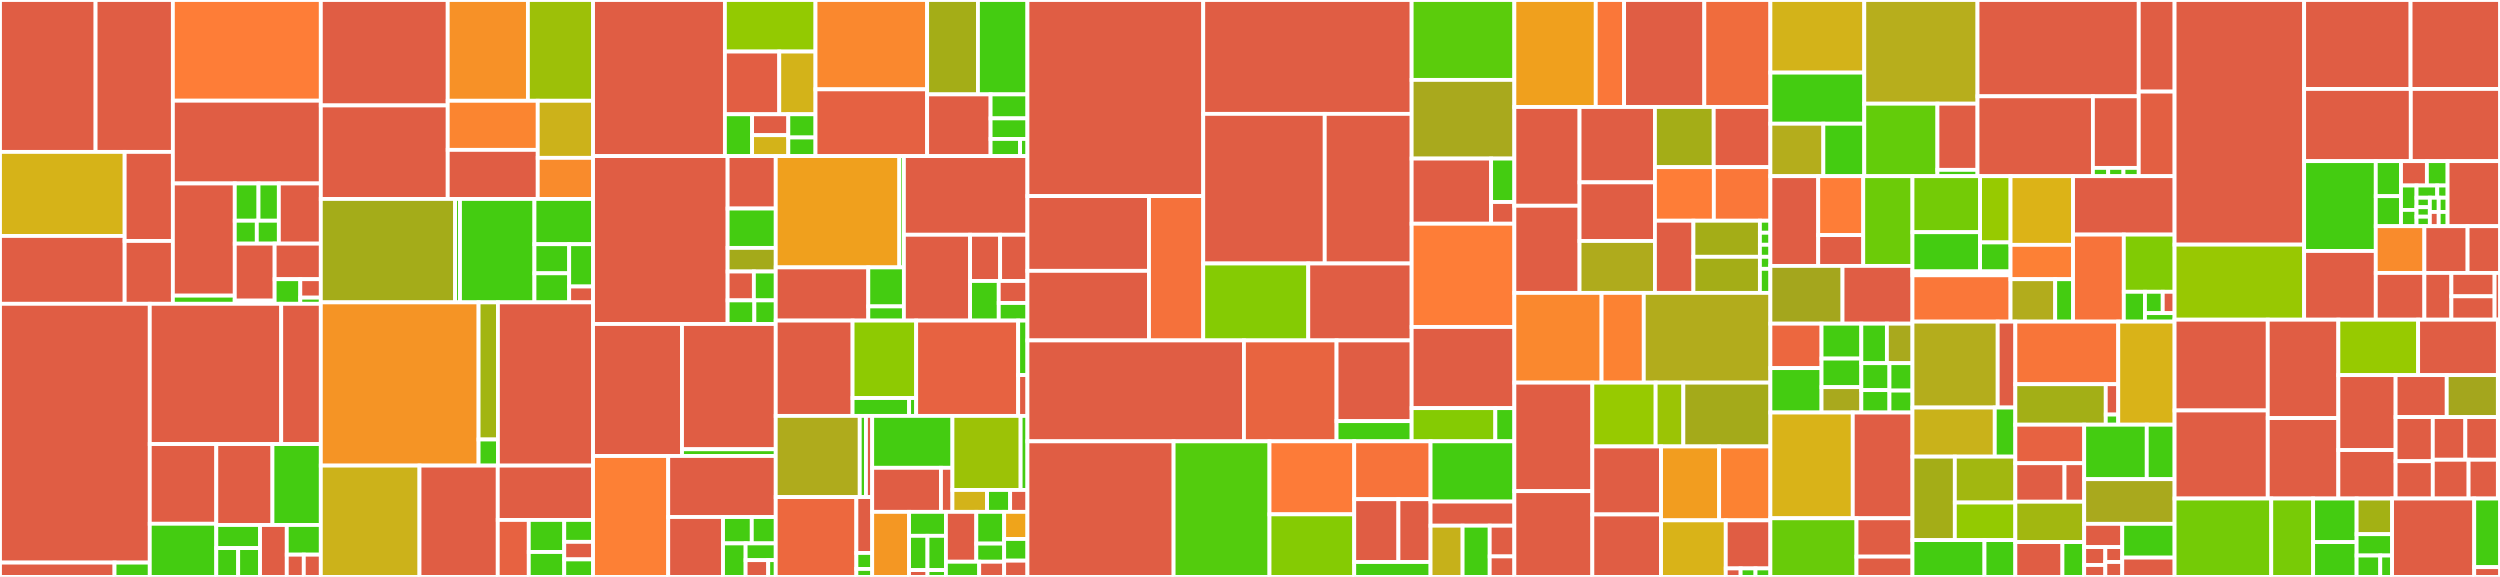 <svg baseProfile="full" width="650" height="150" viewBox="0 0 650 150" version="1.1"
xmlns="http://www.w3.org/2000/svg" xmlns:ev="http://www.w3.org/2001/xml-events"
xmlns:xlink="http://www.w3.org/1999/xlink">

<rect x="0" y="0" width="650" height="150" fill="#333333" stroke="none"/>

<style>rect.s{mask:url(#mask);}</style>
<defs>
  <pattern id="white" width="4" height="4" patternUnits="userSpaceOnUse" patternTransform="rotate(45)">
    <rect width="2" height="2" transform="translate(0,0)" fill="white"></rect>
  </pattern>
  <mask id="mask">
    <rect x="0" y="0" width="100%" height="100%" fill="url(#white)"></rect>
  </mask>
</defs>

<rect x="0" y="0" width="24.851" height="39.495" fill="#e05d44" stroke="white" stroke-width="1" class=" tooltipped" data-content="server/portal/apps/accounts/managers/accounts.py"><title>server/portal/apps/accounts/managers/accounts.py</title></rect>
<rect x="24.851" y="0" width="20.097" height="39.495" fill="#e05d44" stroke="white" stroke-width="1" class=" tooltipped" data-content="server/portal/apps/accounts/managers/user_home.py"><title>server/portal/apps/accounts/managers/user_home.py</title></rect>
<rect x="0" y="39.495" width="32.414" height="21.854" fill="#d6b318" stroke="white" stroke-width="1" class=" tooltipped" data-content="server/portal/apps/accounts/managers/user_systems.py"><title>server/portal/apps/accounts/managers/user_systems.py</title></rect>
<rect x="0" y="61.349" width="32.414" height="17.641" fill="#e05d44" stroke="white" stroke-width="1" class=" tooltipped" data-content="server/portal/apps/accounts/managers/ssh_keys.py"><title>server/portal/apps/accounts/managers/ssh_keys.py</title></rect>
<rect x="32.414" y="39.495" width="12.533" height="23.152" fill="#e05d44" stroke="white" stroke-width="1" class=" tooltipped" data-content="server/portal/apps/accounts/managers/abstract.py"><title>server/portal/apps/accounts/managers/abstract.py</title></rect>
<rect x="32.414" y="62.648" width="12.533" height="16.343" fill="#e05d44" stroke="white" stroke-width="1" class=" tooltipped" data-content="server/portal/apps/accounts/managers/user_work_home.py"><title>server/portal/apps/accounts/managers/user_work_home.py</title></rect>
<rect x="44.947" y="0" width="38.465" height="26.182" fill="#fe7d37" stroke="white" stroke-width="1" class=" tooltipped" data-content="server/portal/apps/accounts/models.py"><title>server/portal/apps/accounts/models.py</title></rect>
<rect x="44.947" y="26.182" width="38.465" height="21.523" fill="#e05d44" stroke="white" stroke-width="1" class=" tooltipped" data-content="server/portal/apps/accounts/views.py"><title>server/portal/apps/accounts/views.py</title></rect>
<rect x="44.947" y="47.705" width="16.095" height="29.164" fill="#e05d44" stroke="white" stroke-width="1" class=" tooltipped" data-content="server/portal/apps/accounts/api/views/systems.py"><title>server/portal/apps/accounts/api/views/systems.py</title></rect>
<rect x="44.947" y="76.869" width="16.095" height="2.121" fill="#4c1" stroke="white" stroke-width="1" class=" tooltipped" data-content="server/portal/apps/accounts/api/urls.py"><title>server/portal/apps/accounts/api/urls.py</title></rect>
<rect x="61.043" y="47.705" width="6.169" height="9.684" fill="#4c1" stroke="white" stroke-width="1" class=" tooltipped" data-content="server/portal/apps/accounts/migrations/0001_initial.py"><title>server/portal/apps/accounts/migrations/0001_initial.py</title></rect>
<rect x="67.212" y="47.705" width="5.288" height="9.684" fill="#4c1" stroke="white" stroke-width="1" class=" tooltipped" data-content="server/portal/apps/accounts/migrations/0002_hostkeys_keys_sshkeys.py"><title>server/portal/apps/accounts/migrations/0002_hostkeys_keys_sshkeys.py</title></rect>
<rect x="61.043" y="57.389" width="5.729" height="5.959" fill="#4c1" stroke="white" stroke-width="1" class=" tooltipped" data-content="server/portal/apps/accounts/migrations/0003_auto_20200131_0207.py"><title>server/portal/apps/accounts/migrations/0003_auto_20200131_0207.py</title></rect>
<rect x="66.771" y="57.389" width="5.729" height="5.959" fill="#4c1" stroke="white" stroke-width="1" class=" tooltipped" data-content="server/portal/apps/accounts/migrations/0004_auto_20200318_2055.py"><title>server/portal/apps/accounts/migrations/0004_auto_20200318_2055.py</title></rect>
<rect x="72.5" y="47.705" width="10.912" height="15.643" fill="#e05d44" stroke="white" stroke-width="1" class=" tooltipped" data-content="server/portal/apps/accounts/form_fields.py"><title>server/portal/apps/accounts/form_fields.py</title></rect>
<rect x="61.043" y="63.348" width="10.366" height="14.819" fill="#e05d44" stroke="white" stroke-width="1" class=" tooltipped" data-content="server/portal/apps/accounts/tasks/ssh.py"><title>server/portal/apps/accounts/tasks/ssh.py</title></rect>
<rect x="61.043" y="78.167" width="10.366" height="0.823" fill="#e05d44" stroke="white" stroke-width="1" class=" tooltipped" data-content="server/portal/apps/accounts/tasks/__init__.py"><title>server/portal/apps/accounts/tasks/__init__.py</title></rect>
<rect x="71.409" y="63.348" width="12.003" height="9.243" fill="#e05d44" stroke="white" stroke-width="1" class=" tooltipped" data-content="server/portal/apps/accounts/integrations.py"><title>server/portal/apps/accounts/integrations.py</title></rect>
<rect x="71.409" y="72.591" width="6.668" height="6.399" fill="#4c1" stroke="white" stroke-width="1" class=" tooltipped" data-content="server/portal/apps/accounts/urls.py"><title>server/portal/apps/accounts/urls.py</title></rect>
<rect x="78.077" y="72.591" width="5.335" height="4.799" fill="#e05d44" stroke="white" stroke-width="1" class=" tooltipped" data-content="server/portal/apps/accounts/apps.py"><title>server/portal/apps/accounts/apps.py</title></rect>
<rect x="78.077" y="77.391" width="5.335" height="1.6" fill="#4c1" stroke="white" stroke-width="1" class=" tooltipped" data-content="server/portal/apps/accounts/admin.py"><title>server/portal/apps/accounts/admin.py</title></rect>
<rect x="0" y="78.99" width="38.942" height="67.284" fill="#e05d44" stroke="white" stroke-width="1" class=" tooltipped" data-content="server/portal/apps/workspace/api/views.py"><title>server/portal/apps/workspace/api/views.py</title></rect>
<rect x="0" y="146.274" width="29.779" height="3.726" fill="#e05d44" stroke="white" stroke-width="1" class=" tooltipped" data-content="server/portal/apps/workspace/api/lookups.py"><title>server/portal/apps/workspace/api/lookups.py</title></rect>
<rect x="29.779" y="146.274" width="9.163" height="3.726" fill="#4c1" stroke="white" stroke-width="1" class=" tooltipped" data-content="server/portal/apps/workspace/api/urls.py"><title>server/portal/apps/workspace/api/urls.py</title></rect>
<rect x="38.942" y="78.99" width="34.172" height="36.464" fill="#e05d44" stroke="white" stroke-width="1" class=" tooltipped" data-content="server/portal/apps/workspace/managers/user_applications.py"><title>server/portal/apps/workspace/managers/user_applications.py</title></rect>
<rect x="73.114" y="78.99" width="10.298" height="36.464" fill="#e05d44" stroke="white" stroke-width="1" class=" tooltipped" data-content="server/portal/apps/workspace/managers/base.py"><title>server/portal/apps/workspace/managers/base.py</title></rect>
<rect x="38.942" y="115.455" width="17.294" height="20.727" fill="#e05d44" stroke="white" stroke-width="1" class=" tooltipped" data-content="server/portal/apps/workspace/management/commands/import-apps.py"><title>server/portal/apps/workspace/management/commands/import-apps.py</title></rect>
<rect x="38.942" y="136.182" width="17.294" height="13.818" fill="#4c1" stroke="white" stroke-width="1" class=" tooltipped" data-content="server/portal/apps/workspace/management/commands/import-jobs.py"><title>server/portal/apps/workspace/management/commands/import-jobs.py</title></rect>
<rect x="56.236" y="115.455" width="14.602" height="21.041" fill="#e05d44" stroke="white" stroke-width="1" class=" tooltipped" data-content="server/portal/apps/workspace/tasks.py"><title>server/portal/apps/workspace/tasks.py</title></rect>
<rect x="70.838" y="115.455" width="12.574" height="21.041" fill="#4c1" stroke="white" stroke-width="1" class=" tooltipped" data-content="server/portal/apps/workspace/models.py"><title>server/portal/apps/workspace/models.py</title></rect>
<rect x="56.236" y="136.496" width="11.376" height="6.002" fill="#4c1" stroke="white" stroke-width="1" class=" tooltipped" data-content="server/portal/apps/workspace/migrations/0001_initial.py"><title>server/portal/apps/workspace/migrations/0001_initial.py</title></rect>
<rect x="56.236" y="142.498" width="5.688" height="7.502" fill="#4c1" stroke="white" stroke-width="1" class=" tooltipped" data-content="server/portal/apps/workspace/migrations/0002_auto_20200218_2115.py"><title>server/portal/apps/workspace/migrations/0002_auto_20200218_2115.py</title></rect>
<rect x="61.924" y="142.498" width="5.688" height="7.502" fill="#4c1" stroke="white" stroke-width="1" class=" tooltipped" data-content="server/portal/apps/workspace/migrations/0003_apptraycategory_apptrayentry.py"><title>server/portal/apps/workspace/migrations/0003_apptraycategory_apptrayentry.py</title></rect>
<rect x="67.612" y="136.496" width="6.952" height="13.504" fill="#e05d44" stroke="white" stroke-width="1" class=" tooltipped" data-content="server/portal/apps/workspace/views.py"><title>server/portal/apps/workspace/views.py</title></rect>
<rect x="74.564" y="136.496" width="8.848" height="7.717" fill="#4c1" stroke="white" stroke-width="1" class=" tooltipped" data-content="server/portal/apps/workspace/admin.py"><title>server/portal/apps/workspace/admin.py</title></rect>
<rect x="74.564" y="144.213" width="4.424" height="5.787" fill="#e05d44" stroke="white" stroke-width="1" class=" tooltipped" data-content="server/portal/apps/workspace/apps.py"><title>server/portal/apps/workspace/apps.py</title></rect>
<rect x="78.988" y="144.213" width="4.424" height="5.787" fill="#e05d44" stroke="white" stroke-width="1" class=" tooltipped" data-content="server/portal/apps/workspace/urls.py"><title>server/portal/apps/workspace/urls.py</title></rect>
<rect x="83.412" y="0" width="32.998" height="27.416" fill="#e05d44" stroke="white" stroke-width="1" class=" tooltipped" data-content="server/portal/apps/onboarding/steps/project_membership.py"><title>server/portal/apps/onboarding/steps/project_membership.py</title></rect>
<rect x="83.412" y="27.416" width="32.998" height="24.312" fill="#e05d44" stroke="white" stroke-width="1" class=" tooltipped" data-content="server/portal/apps/onboarding/steps/test_steps.py"><title>server/portal/apps/onboarding/steps/test_steps.py</title></rect>
<rect x="116.41" y="0" width="20.846" height="26.203" fill="#f79127" stroke="white" stroke-width="1" class=" tooltipped" data-content="server/portal/apps/onboarding/steps/key_service_creation.py"><title>server/portal/apps/onboarding/steps/key_service_creation.py</title></rect>
<rect x="137.256" y="0" width="16.937" height="26.203" fill="#9dc008" stroke="white" stroke-width="1" class=" tooltipped" data-content="server/portal/apps/onboarding/steps/abstract.py"><title>server/portal/apps/onboarding/steps/abstract.py</title></rect>
<rect x="116.41" y="26.203" width="23.405" height="12.763" fill="#fb8530" stroke="white" stroke-width="1" class=" tooltipped" data-content="server/portal/apps/onboarding/steps/mfa.py"><title>server/portal/apps/onboarding/steps/mfa.py</title></rect>
<rect x="116.41" y="38.966" width="23.405" height="12.763" fill="#e05d44" stroke="white" stroke-width="1" class=" tooltipped" data-content="server/portal/apps/onboarding/steps/access.py"><title>server/portal/apps/onboarding/steps/access.py</title></rect>
<rect x="139.815" y="26.203" width="14.378" height="14.84" fill="#ccb21a" stroke="white" stroke-width="1" class=" tooltipped" data-content="server/portal/apps/onboarding/steps/system_creation.py"><title>server/portal/apps/onboarding/steps/system_creation.py</title></rect>
<rect x="139.815" y="41.043" width="14.378" height="10.685" fill="#f98b2c" stroke="white" stroke-width="1" class=" tooltipped" data-content="server/portal/apps/onboarding/steps/allocation.py"><title>server/portal/apps/onboarding/steps/allocation.py</title></rect>
<rect x="83.412" y="51.728" width="34.914" height="26.889" fill="#a4ac19" stroke="white" stroke-width="1" class=" tooltipped" data-content="server/portal/apps/onboarding/api/views.py"><title>server/portal/apps/onboarding/api/views.py</title></rect>
<rect x="118.326" y="51.728" width="1.27" height="26.889" fill="#4c1" stroke="white" stroke-width="1" class=" tooltipped" data-content="server/portal/apps/onboarding/api/urls.py"><title>server/portal/apps/onboarding/api/urls.py</title></rect>
<rect x="119.596" y="51.728" width="19.362" height="26.889" fill="#4c1" stroke="white" stroke-width="1" class=" tooltipped" data-content="server/portal/apps/onboarding/execute.py"><title>server/portal/apps/onboarding/execute.py</title></rect>
<rect x="138.958" y="51.728" width="15.235" height="11.764" fill="#4c1" stroke="white" stroke-width="1" class=" tooltipped" data-content="server/portal/apps/onboarding/models.py"><title>server/portal/apps/onboarding/models.py</title></rect>
<rect x="138.958" y="63.492" width="9.028" height="7.563" fill="#4c1" stroke="white" stroke-width="1" class=" tooltipped" data-content="server/portal/apps/onboarding/state.py"><title>server/portal/apps/onboarding/state.py</title></rect>
<rect x="138.958" y="71.055" width="9.028" height="7.563" fill="#4c1" stroke="white" stroke-width="1" class=" tooltipped" data-content="server/portal/apps/onboarding/conftest.py"><title>server/portal/apps/onboarding/conftest.py</title></rect>
<rect x="147.986" y="63.492" width="6.207" height="11" fill="#4c1" stroke="white" stroke-width="1" class=" tooltipped" data-content="server/portal/apps/onboarding/migrations/0001_initial.py"><title>server/portal/apps/onboarding/migrations/0001_initial.py</title></rect>
<rect x="147.986" y="74.492" width="6.207" height="4.125" fill="#e05d44" stroke="white" stroke-width="1" class=" tooltipped" data-content="server/portal/apps/onboarding/apps.py"><title>server/portal/apps/onboarding/apps.py</title></rect>
<rect x="83.412" y="78.617" width="41.021" height="42.444" fill="#f59425" stroke="white" stroke-width="1" class=" tooltipped" data-content="server/portal/apps/projects/models/base.py"><title>server/portal/apps/projects/models/base.py</title></rect>
<rect x="124.433" y="78.617" width="5.027" height="35.653" fill="#a2b511" stroke="white" stroke-width="1" class=" tooltipped" data-content="server/portal/apps/projects/models/metadata.py"><title>server/portal/apps/projects/models/metadata.py</title></rect>
<rect x="124.433" y="114.27" width="5.027" height="6.791" fill="#4c1" stroke="white" stroke-width="1" class=" tooltipped" data-content="server/portal/apps/projects/models/__init__.py"><title>server/portal/apps/projects/models/__init__.py</title></rect>
<rect x="129.46" y="78.617" width="24.733" height="42.444" fill="#e05d44" stroke="white" stroke-width="1" class=" tooltipped" data-content="server/portal/apps/projects/managers/base.py"><title>server/portal/apps/projects/managers/base.py</title></rect>
<rect x="83.412" y="121.061" width="25.658" height="28.939" fill="#ccb21a" stroke="white" stroke-width="1" class=" tooltipped" data-content="server/portal/apps/projects/views.py"><title>server/portal/apps/projects/views.py</title></rect>
<rect x="109.07" y="121.061" width="20.349" height="28.939" fill="#e05d44" stroke="white" stroke-width="1" class=" tooltipped" data-content="server/portal/apps/projects/management/commands/projects_id.py"><title>server/portal/apps/projects/management/commands/projects_id.py</title></rect>
<rect x="129.42" y="121.061" width="24.773" height="14.125" fill="#e05d44" stroke="white" stroke-width="1" class=" tooltipped" data-content="server/portal/apps/projects/serializers.py"><title>server/portal/apps/projects/serializers.py</title></rect>
<rect x="129.42" y="135.186" width="8.066" height="14.814" fill="#e76241" stroke="white" stroke-width="1" class=" tooltipped" data-content="server/portal/apps/projects/utils.py"><title>server/portal/apps/projects/utils.py</title></rect>
<rect x="137.485" y="135.186" width="9.218" height="8.333" fill="#4c1" stroke="white" stroke-width="1" class=" tooltipped" data-content="server/portal/apps/projects/exceptions.py"><title>server/portal/apps/projects/exceptions.py</title></rect>
<rect x="137.485" y="143.519" width="9.218" height="6.481" fill="#4c1" stroke="white" stroke-width="1" class=" tooltipped" data-content="server/portal/apps/projects/migrations/0001_initial.py"><title>server/portal/apps/projects/migrations/0001_initial.py</title></rect>
<rect x="146.703" y="135.186" width="7.49" height="5.698" fill="#4c1" stroke="white" stroke-width="1" class=" tooltipped" data-content="server/portal/apps/projects/admin.py"><title>server/portal/apps/projects/admin.py</title></rect>
<rect x="146.703" y="140.884" width="7.49" height="4.558" fill="#e05d44" stroke="white" stroke-width="1" class=" tooltipped" data-content="server/portal/apps/projects/apps.py"><title>server/portal/apps/projects/apps.py</title></rect>
<rect x="146.703" y="145.442" width="7.49" height="4.558" fill="#4c1" stroke="white" stroke-width="1" class=" tooltipped" data-content="server/portal/apps/projects/urls.py"><title>server/portal/apps/projects/urls.py</title></rect>
<rect x="154.193" y="0" width="34.282" height="40.579" fill="#e05d44" stroke="white" stroke-width="1" class=" tooltipped" data-content="server/portal/apps/webhooks/views.py"><title>server/portal/apps/webhooks/views.py</title></rect>
<rect x="188.475" y="0" width="23.556" height="13.406" fill="#93ca01" stroke="white" stroke-width="1" class=" tooltipped" data-content="server/portal/apps/webhooks/utils.py"><title>server/portal/apps/webhooks/utils.py</title></rect>
<rect x="188.475" y="13.406" width="14.134" height="16.304" fill="#e25e43" stroke="white" stroke-width="1" class=" tooltipped" data-content="server/portal/apps/webhooks/fields.py"><title>server/portal/apps/webhooks/fields.py</title></rect>
<rect x="202.609" y="13.406" width="9.422" height="16.304" fill="#d3b319" stroke="white" stroke-width="1" class=" tooltipped" data-content="server/portal/apps/webhooks/models.py"><title>server/portal/apps/webhooks/models.py</title></rect>
<rect x="188.475" y="29.71" width="7.067" height="10.869" fill="#4c1" stroke="white" stroke-width="1" class=" tooltipped" data-content="server/portal/apps/webhooks/migrations/0001_initial.py"><title>server/portal/apps/webhooks/migrations/0001_initial.py</title></rect>
<rect x="195.542" y="29.71" width="9.422" height="5.435" fill="#e05d44" stroke="white" stroke-width="1" class=" tooltipped" data-content="server/portal/apps/webhooks/apps.py"><title>server/portal/apps/webhooks/apps.py</title></rect>
<rect x="195.542" y="35.145" width="9.422" height="5.435" fill="#d3b319" stroke="white" stroke-width="1" class=" tooltipped" data-content="server/portal/apps/webhooks/callback.py"><title>server/portal/apps/webhooks/callback.py</title></rect>
<rect x="204.964" y="29.71" width="7.067" height="6.039" fill="#4c1" stroke="white" stroke-width="1" class=" tooltipped" data-content="server/portal/apps/webhooks/conftest.py"><title>server/portal/apps/webhooks/conftest.py</title></rect>
<rect x="204.964" y="35.748" width="7.067" height="4.831" fill="#4c1" stroke="white" stroke-width="1" class=" tooltipped" data-content="server/portal/apps/webhooks/urls.py"><title>server/portal/apps/webhooks/urls.py</title></rect>
<rect x="212.031" y="0" width="29.024" height="23.23" fill="#fa882e" stroke="white" stroke-width="1" class=" tooltipped" data-content="server/portal/apps/auth/views.py"><title>server/portal/apps/auth/views.py</title></rect>
<rect x="212.031" y="23.23" width="29.024" height="17.349" fill="#e56142" stroke="white" stroke-width="1" class=" tooltipped" data-content="server/portal/apps/auth/models.py"><title>server/portal/apps/auth/models.py</title></rect>
<rect x="241.055" y="0" width="13.214" height="24.544" fill="#a4ad17" stroke="white" stroke-width="1" class=" tooltipped" data-content="server/portal/apps/auth/middleware.py"><title>server/portal/apps/auth/middleware.py</title></rect>
<rect x="254.269" y="0" width="12.866" height="24.544" fill="#4c1" stroke="white" stroke-width="1" class=" tooltipped" data-content="server/portal/apps/auth/backends.py"><title>server/portal/apps/auth/backends.py</title></rect>
<rect x="241.055" y="24.544" width="16.499" height="16.035" fill="#e05d44" stroke="white" stroke-width="1" class=" tooltipped" data-content="server/portal/apps/auth/tasks.py"><title>server/portal/apps/auth/tasks.py</title></rect>
<rect x="257.555" y="24.544" width="9.58" height="6.236" fill="#4c1" stroke="white" stroke-width="1" class=" tooltipped" data-content="server/portal/apps/auth/migrations/0001_initial.py"><title>server/portal/apps/auth/migrations/0001_initial.py</title></rect>
<rect x="257.555" y="30.78" width="9.58" height="5.345" fill="#4c1" stroke="white" stroke-width="1" class=" tooltipped" data-content="server/portal/apps/auth/apps.py"><title>server/portal/apps/auth/apps.py</title></rect>
<rect x="257.555" y="36.125" width="7.664" height="4.454" fill="#4c1" stroke="white" stroke-width="1" class=" tooltipped" data-content="server/portal/apps/auth/urls.py"><title>server/portal/apps/auth/urls.py</title></rect>
<rect x="265.219" y="36.125" width="1.916" height="4.454" fill="#4c1" stroke="white" stroke-width="1" class=" tooltipped" data-content="server/portal/apps/auth/__init__.py"><title>server/portal/apps/auth/__init__.py</title></rect>
<rect x="154.193" y="40.579" width="34.991" height="43.66" fill="#e05d44" stroke="white" stroke-width="1" class=" tooltipped" data-content="server/portal/apps/datafiles/views.py"><title>server/portal/apps/datafiles/views.py</title></rect>
<rect x="189.184" y="40.579" width="12.511" height="13.644" fill="#e05d44" stroke="white" stroke-width="1" class=" tooltipped" data-content="server/portal/apps/datafiles/handlers/tapis_handlers.py"><title>server/portal/apps/datafiles/handlers/tapis_handlers.py</title></rect>
<rect x="189.184" y="54.223" width="12.511" height="10.233" fill="#4c1" stroke="white" stroke-width="1" class=" tooltipped" data-content="server/portal/apps/datafiles/handlers/googledrive_handlers.py"><title>server/portal/apps/datafiles/handlers/googledrive_handlers.py</title></rect>
<rect x="189.184" y="64.456" width="12.511" height="6.14" fill="#a4aa1a" stroke="white" stroke-width="1" class=" tooltipped" data-content="server/portal/apps/datafiles/models.py"><title>server/portal/apps/datafiles/models.py</title></rect>
<rect x="189.184" y="70.596" width="6.824" height="7.504" fill="#e05d44" stroke="white" stroke-width="1" class=" tooltipped" data-content="server/portal/apps/datafiles/apps.py"><title>server/portal/apps/datafiles/apps.py</title></rect>
<rect x="196.007" y="70.596" width="5.687" height="7.504" fill="#4c1" stroke="white" stroke-width="1" class=" tooltipped" data-content="server/portal/apps/datafiles/utils.py"><title>server/portal/apps/datafiles/utils.py</title></rect>
<rect x="189.184" y="78.1" width="6.95" height="6.14" fill="#4c1" stroke="white" stroke-width="1" class=" tooltipped" data-content="server/portal/apps/datafiles/migrations/0001_initial.py"><title>server/portal/apps/datafiles/migrations/0001_initial.py</title></rect>
<rect x="196.134" y="78.1" width="5.56" height="6.14" fill="#4c1" stroke="white" stroke-width="1" class=" tooltipped" data-content="server/portal/apps/datafiles/urls.py"><title>server/portal/apps/datafiles/urls.py</title></rect>
<rect x="154.193" y="84.24" width="23.129" height="34.317" fill="#e05d44" stroke="white" stroke-width="1" class=" tooltipped" data-content="server/portal/apps/users/utils.py"><title>server/portal/apps/users/utils.py</title></rect>
<rect x="177.322" y="84.24" width="24.372" height="32.567" fill="#e05d44" stroke="white" stroke-width="1" class=" tooltipped" data-content="server/portal/apps/users/views.py"><title>server/portal/apps/users/views.py</title></rect>
<rect x="177.322" y="116.806" width="24.372" height="1.751" fill="#4c1" stroke="white" stroke-width="1" class=" tooltipped" data-content="server/portal/apps/users/urls.py"><title>server/portal/apps/users/urls.py</title></rect>
<rect x="154.193" y="118.557" width="19.543" height="31.443" fill="#fd8035" stroke="white" stroke-width="1" class=" tooltipped" data-content="server/portal/apps/notifications/models.py"><title>server/portal/apps/notifications/models.py</title></rect>
<rect x="173.736" y="118.557" width="27.958" height="15.874" fill="#e05d44" stroke="white" stroke-width="1" class=" tooltipped" data-content="server/portal/apps/notifications/views.py"><title>server/portal/apps/notifications/views.py</title></rect>
<rect x="173.736" y="134.431" width="14.253" height="15.569" fill="#e05d44" stroke="white" stroke-width="1" class=" tooltipped" data-content="server/portal/apps/notifications/consumers.py"><title>server/portal/apps/notifications/consumers.py</title></rect>
<rect x="187.989" y="134.431" width="7.475" height="6.85" fill="#4c1" stroke="white" stroke-width="1" class=" tooltipped" data-content="server/portal/apps/notifications/migrations/0001_initial.py"><title>server/portal/apps/notifications/migrations/0001_initial.py</title></rect>
<rect x="195.465" y="134.431" width="6.229" height="6.85" fill="#4c1" stroke="white" stroke-width="1" class=" tooltipped" data-content="server/portal/apps/notifications/migrations/0002_auto_20200218_2115.py"><title>server/portal/apps/notifications/migrations/0002_auto_20200218_2115.py</title></rect>
<rect x="187.989" y="141.282" width="5.873" height="8.718" fill="#4c1" stroke="white" stroke-width="1" class=" tooltipped" data-content="server/portal/apps/notifications/apps.py"><title>server/portal/apps/notifications/apps.py</title></rect>
<rect x="193.863" y="141.282" width="7.831" height="4.359" fill="#4c1" stroke="white" stroke-width="1" class=" tooltipped" data-content="server/portal/apps/notifications/urls.py"><title>server/portal/apps/notifications/urls.py</title></rect>
<rect x="193.863" y="145.641" width="5.873" height="4.359" fill="#e05d44" stroke="white" stroke-width="1" class=" tooltipped" data-content="server/portal/apps/notifications/routing.py"><title>server/portal/apps/notifications/routing.py</title></rect>
<rect x="199.736" y="145.641" width="1.958" height="4.359" fill="#4c1" stroke="white" stroke-width="1" class=" tooltipped" data-content="server/portal/apps/notifications/__init__.py"><title>server/portal/apps/notifications/__init__.py</title></rect>
<rect x="201.694" y="40.579" width="32.14" height="28.945" fill="#f0a01d" stroke="white" stroke-width="1" class=" tooltipped" data-content="server/portal/apps/tickets/api/views.py"><title>server/portal/apps/tickets/api/views.py</title></rect>
<rect x="233.834" y="40.579" width="1.179" height="28.945" fill="#4c1" stroke="white" stroke-width="1" class=" tooltipped" data-content="server/portal/apps/tickets/api/urls.py"><title>server/portal/apps/tickets/api/urls.py</title></rect>
<rect x="201.694" y="69.524" width="24.064" height="13.832" fill="#e05d44" stroke="white" stroke-width="1" class=" tooltipped" data-content="server/portal/apps/tickets/rtUtil.py"><title>server/portal/apps/tickets/rtUtil.py</title></rect>
<rect x="225.758" y="69.524" width="9.255" height="10.144" fill="#4c1" stroke="white" stroke-width="1" class=" tooltipped" data-content="server/portal/apps/tickets/views.py"><title>server/portal/apps/tickets/views.py</title></rect>
<rect x="225.758" y="79.668" width="9.255" height="3.689" fill="#4c1" stroke="white" stroke-width="1" class=" tooltipped" data-content="server/portal/apps/tickets/urls.py"><title>server/portal/apps/tickets/urls.py</title></rect>
<rect x="235.013" y="40.579" width="32.122" height="20.459" fill="#e05d44" stroke="white" stroke-width="1" class=" tooltipped" data-content="server/portal/apps/googledrive_integration/views.py"><title>server/portal/apps/googledrive_integration/views.py</title></rect>
<rect x="235.013" y="61.038" width="17.208" height="22.318" fill="#e05d44" stroke="white" stroke-width="1" class=" tooltipped" data-content="server/portal/apps/googledrive_integration/models.py"><title>server/portal/apps/googledrive_integration/models.py</title></rect>
<rect x="252.221" y="61.038" width="7.812" height="12.018" fill="#e05d44" stroke="white" stroke-width="1" class=" tooltipped" data-content="server/portal/apps/googledrive_integration/integrations.py"><title>server/portal/apps/googledrive_integration/integrations.py</title></rect>
<rect x="260.033" y="61.038" width="7.102" height="12.018" fill="#e05d44" stroke="white" stroke-width="1" class=" tooltipped" data-content="server/portal/apps/googledrive_integration/tasks.py"><title>server/portal/apps/googledrive_integration/tasks.py</title></rect>
<rect x="252.221" y="73.056" width="7.457" height="10.301" fill="#4c1" stroke="white" stroke-width="1" class=" tooltipped" data-content="server/portal/apps/googledrive_integration/migrations/0001_initial.py"><title>server/portal/apps/googledrive_integration/migrations/0001_initial.py</title></rect>
<rect x="259.678" y="73.056" width="7.457" height="5.723" fill="#e05d44" stroke="white" stroke-width="1" class=" tooltipped" data-content="server/portal/apps/googledrive_integration/apps.py"><title>server/portal/apps/googledrive_integration/apps.py</title></rect>
<rect x="259.678" y="78.778" width="7.457" height="4.578" fill="#4c1" stroke="white" stroke-width="1" class=" tooltipped" data-content="server/portal/apps/googledrive_integration/urls.py"><title>server/portal/apps/googledrive_integration/urls.py</title></rect>
<rect x="201.694" y="83.356" width="19.977" height="24.779" fill="#e05d44" stroke="white" stroke-width="1" class=" tooltipped" data-content="server/portal/apps/search/tasks.py"><title>server/portal/apps/search/tasks.py</title></rect>
<rect x="221.671" y="83.356" width="16.532" height="20.133" fill="#8eca02" stroke="white" stroke-width="1" class=" tooltipped" data-content="server/portal/apps/search/management/commands/reindex-files.py"><title>server/portal/apps/search/management/commands/reindex-files.py</title></rect>
<rect x="221.671" y="103.49" width="14.695" height="4.646" fill="#4c1" stroke="white" stroke-width="1" class=" tooltipped" data-content="server/portal/apps/search/apps.py"><title>server/portal/apps/search/apps.py</title></rect>
<rect x="236.366" y="103.49" width="1.837" height="4.646" fill="#4c1" stroke="white" stroke-width="1" class=" tooltipped" data-content="server/portal/apps/search/__init__.py"><title>server/portal/apps/search/__init__.py</title></rect>
<rect x="238.203" y="83.356" width="26.521" height="24.779" fill="#e76241" stroke="white" stroke-width="1" class=" tooltipped" data-content="server/portal/apps/system_monitor/views.py"><title>server/portal/apps/system_monitor/views.py</title></rect>
<rect x="264.724" y="83.356" width="2.411" height="14.16" fill="#4c1" stroke="white" stroke-width="1" class=" tooltipped" data-content="server/portal/apps/system_monitor/urls.py"><title>server/portal/apps/system_monitor/urls.py</title></rect>
<rect x="264.724" y="97.516" width="2.411" height="10.62" fill="#e05d44" stroke="white" stroke-width="1" class=" tooltipped" data-content="server/portal/apps/system_monitor/apps.py"><title>server/portal/apps/system_monitor/apps.py</title></rect>
<rect x="201.694" y="108.136" width="21.84" height="21.102" fill="#afab1c" stroke="white" stroke-width="1" class=" tooltipped" data-content="server/portal/apps/jupyter_mounts/api/views.py"><title>server/portal/apps/jupyter_mounts/api/views.py</title></rect>
<rect x="223.534" y="108.136" width="1.618" height="21.102" fill="#4c1" stroke="white" stroke-width="1" class=" tooltipped" data-content="server/portal/apps/jupyter_mounts/api/urls.py"><title>server/portal/apps/jupyter_mounts/api/urls.py</title></rect>
<rect x="225.152" y="108.136" width="1.618" height="21.102" fill="#e05d44" stroke="white" stroke-width="1" class=" tooltipped" data-content="server/portal/apps/jupyter_mounts/apps.py"><title>server/portal/apps/jupyter_mounts/apps.py</title></rect>
<rect x="201.694" y="129.238" width="20.965" height="20.762" fill="#ed683e" stroke="white" stroke-width="1" class=" tooltipped" data-content="server/portal/apps/signals/receivers.py"><title>server/portal/apps/signals/receivers.py</title></rect>
<rect x="222.659" y="129.238" width="4.111" height="14.533" fill="#e05d44" stroke="white" stroke-width="1" class=" tooltipped" data-content="server/portal/apps/signals/apps.py"><title>server/portal/apps/signals/apps.py</title></rect>
<rect x="222.659" y="143.771" width="4.111" height="4.152" fill="#4c1" stroke="white" stroke-width="1" class=" tooltipped" data-content="server/portal/apps/signals/signals.py"><title>server/portal/apps/signals/signals.py</title></rect>
<rect x="222.659" y="147.924" width="4.111" height="2.076" fill="#4c1" stroke="white" stroke-width="1" class=" tooltipped" data-content="server/portal/apps/signals/__init__.py"><title>server/portal/apps/signals/__init__.py</title></rect>
<rect x="226.77" y="108.136" width="20.867" height="13.497" fill="#4c1" stroke="white" stroke-width="1" class=" tooltipped" data-content="server/portal/apps/system_creation/utils.py"><title>server/portal/apps/system_creation/utils.py</title></rect>
<rect x="226.77" y="121.633" width="17.886" height="11.452" fill="#e05d44" stroke="white" stroke-width="1" class=" tooltipped" data-content="server/portal/apps/system_creation/dryrun.py"><title>server/portal/apps/system_creation/dryrun.py</title></rect>
<rect x="244.655" y="121.633" width="2.981" height="11.452" fill="#e05d44" stroke="white" stroke-width="1" class=" tooltipped" data-content="server/portal/apps/system_creation/apps.py"><title>server/portal/apps/system_creation/apps.py</title></rect>
<rect x="247.636" y="108.136" width="17.726" height="19.259" fill="#9cc206" stroke="white" stroke-width="1" class=" tooltipped" data-content="server/portal/apps/site_search/api/views.py"><title>server/portal/apps/site_search/api/views.py</title></rect>
<rect x="265.362" y="108.136" width="1.773" height="19.259" fill="#4c1" stroke="white" stroke-width="1" class=" tooltipped" data-content="server/portal/apps/site_search/api/urls.py"><title>server/portal/apps/site_search/api/urls.py</title></rect>
<rect x="247.636" y="127.395" width="8.999" height="5.69" fill="#d3b319" stroke="white" stroke-width="1" class=" tooltipped" data-content="server/portal/apps/site_search/views.py"><title>server/portal/apps/site_search/views.py</title></rect>
<rect x="256.636" y="127.395" width="6" height="5.69" fill="#4c1" stroke="white" stroke-width="1" class=" tooltipped" data-content="server/portal/apps/site_search/urls.py"><title>server/portal/apps/site_search/urls.py</title></rect>
<rect x="262.635" y="127.395" width="4.5" height="5.69" fill="#e05d44" stroke="white" stroke-width="1" class=" tooltipped" data-content="server/portal/apps/site_search/apps.py"><title>server/portal/apps/site_search/apps.py</title></rect>
<rect x="226.77" y="133.085" width="9.587" height="16.915" fill="#f49723" stroke="white" stroke-width="1" class=" tooltipped" data-content="server/portal/apps/licenses/models.py"><title>server/portal/apps/licenses/models.py</title></rect>
<rect x="236.356" y="133.085" width="9.587" height="6.232" fill="#4c1" stroke="white" stroke-width="1" class=" tooltipped" data-content="server/portal/apps/licenses/migrations/0001_initial.py"><title>server/portal/apps/licenses/migrations/0001_initial.py</title></rect>
<rect x="236.356" y="139.317" width="4.793" height="8.903" fill="#4c1" stroke="white" stroke-width="1" class=" tooltipped" data-content="server/portal/apps/licenses/apps.py"><title>server/portal/apps/licenses/apps.py</title></rect>
<rect x="241.15" y="139.317" width="4.793" height="8.903" fill="#4c1" stroke="white" stroke-width="1" class=" tooltipped" data-content="server/portal/apps/licenses/admin.py"><title>server/portal/apps/licenses/admin.py</title></rect>
<rect x="236.356" y="148.219" width="4.793" height="1.781" fill="#e05d44" stroke="white" stroke-width="1" class=" tooltipped" data-content="server/portal/apps/licenses/views.py"><title>server/portal/apps/licenses/views.py</title></rect>
<rect x="241.15" y="148.219" width="4.793" height="1.781" fill="#4c1" stroke="white" stroke-width="1" class=" tooltipped" data-content="server/portal/apps/licenses/__init__.py"><title>server/portal/apps/licenses/__init__.py</title></rect>
<rect x="245.943" y="133.085" width="7.898" height="12.968" fill="#e05d44" stroke="white" stroke-width="1" class=" tooltipped" data-content="server/portal/apps/workbench/views.py"><title>server/portal/apps/workbench/views.py</title></rect>
<rect x="253.841" y="133.085" width="7.239" height="8.252" fill="#4c1" stroke="white" stroke-width="1" class=" tooltipped" data-content="server/portal/apps/workbench/api/views.py"><title>server/portal/apps/workbench/api/views.py</title></rect>
<rect x="253.841" y="141.338" width="7.239" height="4.716" fill="#4c1" stroke="white" stroke-width="1" class=" tooltipped" data-content="server/portal/apps/workbench/api/urls.py"><title>server/portal/apps/workbench/api/urls.py</title></rect>
<rect x="245.943" y="146.053" width="8.65" height="3.947" fill="#4c1" stroke="white" stroke-width="1" class=" tooltipped" data-content="server/portal/apps/workbench/urls.py"><title>server/portal/apps/workbench/urls.py</title></rect>
<rect x="254.593" y="146.053" width="6.487" height="3.947" fill="#e05d44" stroke="white" stroke-width="1" class=" tooltipped" data-content="server/portal/apps/workbench/apps.py"><title>server/portal/apps/workbench/apps.py</title></rect>
<rect x="261.08" y="133.085" width="6.055" height="7.048" fill="#efa41b" stroke="white" stroke-width="1" class=" tooltipped" data-content="server/portal/apps/public_data/views.py"><title>server/portal/apps/public_data/views.py</title></rect>
<rect x="261.08" y="140.133" width="6.055" height="5.638" fill="#4c1" stroke="white" stroke-width="1" class=" tooltipped" data-content="server/portal/apps/public_data/urls.py"><title>server/portal/apps/public_data/urls.py</title></rect>
<rect x="261.08" y="145.771" width="6.055" height="4.229" fill="#e05d44" stroke="white" stroke-width="1" class=" tooltipped" data-content="server/portal/apps/public_data/apps.py"><title>server/portal/apps/public_data/apps.py</title></rect>
<rect x="267.135" y="0" width="45.705" height="50.979" fill="#e05d44" stroke="white" stroke-width="1" class=" tooltipped" data-content="server/portal/libs/agave/models/systems/base.py"><title>server/portal/libs/agave/models/systems/base.py</title></rect>
<rect x="267.135" y="50.979" width="31.607" height="19.442" fill="#e05d44" stroke="white" stroke-width="1" class=" tooltipped" data-content="server/portal/libs/agave/models/systems/execution.py"><title>server/portal/libs/agave/models/systems/execution.py</title></rect>
<rect x="267.135" y="70.421" width="31.607" height="18.092" fill="#e05d44" stroke="white" stroke-width="1" class=" tooltipped" data-content="server/portal/libs/agave/models/systems/roles.py"><title>server/portal/libs/agave/models/systems/roles.py</title></rect>
<rect x="298.742" y="50.979" width="14.098" height="37.534" fill="#f5713b" stroke="white" stroke-width="1" class=" tooltipped" data-content="server/portal/libs/agave/models/systems/storage.py"><title>server/portal/libs/agave/models/systems/storage.py</title></rect>
<rect x="312.84" y="0" width="54.19" height="29.609" fill="#e05d44" stroke="white" stroke-width="1" class=" tooltipped" data-content="server/portal/libs/agave/models/files.py"><title>server/portal/libs/agave/models/files.py</title></rect>
<rect x="312.84" y="29.609" width="31.592" height="38.901" fill="#e05d44" stroke="white" stroke-width="1" class=" tooltipped" data-content="server/portal/libs/agave/models/applications.py"><title>server/portal/libs/agave/models/applications.py</title></rect>
<rect x="344.432" y="29.609" width="22.597" height="38.901" fill="#e05d44" stroke="white" stroke-width="1" class=" tooltipped" data-content="server/portal/libs/agave/models/permissions.py"><title>server/portal/libs/agave/models/permissions.py</title></rect>
<rect x="312.84" y="68.511" width="27.308" height="20.002" fill="#85cb03" stroke="white" stroke-width="1" class=" tooltipped" data-content="server/portal/libs/agave/models/base.py"><title>server/portal/libs/agave/models/base.py</title></rect>
<rect x="340.148" y="68.511" width="26.882" height="20.002" fill="#e05d44" stroke="white" stroke-width="1" class=" tooltipped" data-content="server/portal/libs/agave/models/metadata.py"><title>server/portal/libs/agave/models/metadata.py</title></rect>
<rect x="267.135" y="88.512" width="56.292" height="26.229" fill="#e05d44" stroke="white" stroke-width="1" class=" tooltipped" data-content="server/portal/libs/agave/operations.py"><title>server/portal/libs/agave/operations.py</title></rect>
<rect x="323.427" y="88.512" width="24.079" height="26.229" fill="#e86440" stroke="white" stroke-width="1" class=" tooltipped" data-content="server/portal/libs/agave/utils.py"><title>server/portal/libs/agave/utils.py</title></rect>
<rect x="347.506" y="88.512" width="19.523" height="20.983" fill="#e05d44" stroke="white" stroke-width="1" class=" tooltipped" data-content="server/portal/libs/agave/serializers.py"><title>server/portal/libs/agave/serializers.py</title></rect>
<rect x="347.506" y="109.496" width="19.523" height="5.246" fill="#4c1" stroke="white" stroke-width="1" class=" tooltipped" data-content="server/portal/libs/agave/exceptions.py"><title>server/portal/libs/agave/exceptions.py</title></rect>
<rect x="367.029" y="0" width="26.703" height="20.775" fill="#5bcc0c" stroke="white" stroke-width="1" class=" tooltipped" data-content="server/portal/libs/elasticsearch/docs/base.py"><title>server/portal/libs/elasticsearch/docs/base.py</title></rect>
<rect x="367.029" y="20.775" width="26.703" height="20.455" fill="#a9a91d" stroke="white" stroke-width="1" class=" tooltipped" data-content="server/portal/libs/elasticsearch/utils.py"><title>server/portal/libs/elasticsearch/utils.py</title></rect>
<rect x="367.029" y="41.23" width="20.657" height="16.94" fill="#e05d44" stroke="white" stroke-width="1" class=" tooltipped" data-content="server/portal/libs/elasticsearch/indexes.py"><title>server/portal/libs/elasticsearch/indexes.py</title></rect>
<rect x="387.687" y="41.23" width="6.046" height="11.293" fill="#4c1" stroke="white" stroke-width="1" class=" tooltipped" data-content="server/portal/libs/elasticsearch/analyzers.py"><title>server/portal/libs/elasticsearch/analyzers.py</title></rect>
<rect x="387.687" y="52.523" width="6.046" height="5.647" fill="#e05d44" stroke="white" stroke-width="1" class=" tooltipped" data-content="server/portal/libs/elasticsearch/exceptions.py"><title>server/portal/libs/elasticsearch/exceptions.py</title></rect>
<rect x="367.029" y="58.17" width="26.703" height="26.848" fill="#fe7d37" stroke="white" stroke-width="1" class=" tooltipped" data-content="server/portal/libs/googledrive/operations.py"><title>server/portal/libs/googledrive/operations.py</title></rect>
<rect x="367.029" y="85.017" width="26.703" height="21.095" fill="#e05d44" stroke="white" stroke-width="1" class=" tooltipped" data-content="server/portal/libs/googledrive/files.py"><title>server/portal/libs/googledrive/files.py</title></rect>
<rect x="367.029" y="106.112" width="21.758" height="8.63" fill="#85cb03" stroke="white" stroke-width="1" class=" tooltipped" data-content="server/portal/libs/transfer/operations.py"><title>server/portal/libs/transfer/operations.py</title></rect>
<rect x="388.787" y="106.112" width="4.945" height="8.63" fill="#4c1" stroke="white" stroke-width="1" class=" tooltipped" data-content="server/portal/libs/exceptions.py"><title>server/portal/libs/exceptions.py</title></rect>
<rect x="267.135" y="114.742" width="38.003" height="35.258" fill="#e05d44" stroke="white" stroke-width="1" class=" tooltipped" data-content="server/portal/settings/settings.py"><title>server/portal/settings/settings.py</title></rect>
<rect x="305.138" y="114.742" width="24.932" height="35.258" fill="#53cc0d" stroke="white" stroke-width="1" class=" tooltipped" data-content="server/portal/settings/unit_test_settings.py"><title>server/portal/settings/unit_test_settings.py</title></rect>
<rect x="330.071" y="114.742" width="22.027" height="18.985" fill="#fd7b38" stroke="white" stroke-width="1" class=" tooltipped" data-content="server/portal/utils/jwt_auth.py"><title>server/portal/utils/jwt_auth.py</title></rect>
<rect x="330.071" y="133.727" width="22.027" height="16.273" fill="#85cb03" stroke="white" stroke-width="1" class=" tooltipped" data-content="server/portal/utils/translations.py"><title>server/portal/utils/translations.py</title></rect>
<rect x="352.098" y="114.742" width="19.849" height="15.049" fill="#f7733a" stroke="white" stroke-width="1" class=" tooltipped" data-content="server/portal/utils/encryption.py"><title>server/portal/utils/encryption.py</title></rect>
<rect x="352.098" y="129.791" width="11.491" height="16.339" fill="#e05d44" stroke="white" stroke-width="1" class=" tooltipped" data-content="server/portal/utils/contextprocessors.py"><title>server/portal/utils/contextprocessors.py</title></rect>
<rect x="363.59" y="129.791" width="8.357" height="16.339" fill="#e05d44" stroke="white" stroke-width="1" class=" tooltipped" data-content="server/portal/utils/exceptions.py"><title>server/portal/utils/exceptions.py</title></rect>
<rect x="352.098" y="146.13" width="19.849" height="3.87" fill="#4c1" stroke="white" stroke-width="1" class=" tooltipped" data-content="server/portal/utils/decorators.py"><title>server/portal/utils/decorators.py</title></rect>
<rect x="371.947" y="114.742" width="21.785" height="15.67" fill="#4c1" stroke="white" stroke-width="1" class=" tooltipped" data-content="server/portal/views/base.py"><title>server/portal/views/base.py</title></rect>
<rect x="371.947" y="130.412" width="21.785" height="6.268" fill="#e05d44" stroke="white" stroke-width="1" class=" tooltipped" data-content="server/portal/views/views.py"><title>server/portal/views/views.py</title></rect>
<rect x="371.947" y="136.68" width="8.33" height="13.32" fill="#c6b11a" stroke="white" stroke-width="1" class=" tooltipped" data-content="server/portal/celery.py"><title>server/portal/celery.py</title></rect>
<rect x="380.277" y="136.68" width="7.048" height="13.32" fill="#4c1" stroke="white" stroke-width="1" class=" tooltipped" data-content="server/portal/exceptions/api.py"><title>server/portal/exceptions/api.py</title></rect>
<rect x="387.325" y="136.68" width="6.407" height="7.992" fill="#e05d44" stroke="white" stroke-width="1" class=" tooltipped" data-content="server/portal/asgi.py"><title>server/portal/asgi.py</title></rect>
<rect x="387.325" y="144.672" width="6.407" height="5.328" fill="#e05d44" stroke="white" stroke-width="1" class=" tooltipped" data-content="server/portal/wsgi.py"><title>server/portal/wsgi.py</title></rect>
<rect x="393.732" y="0" width="21.168" height="27.821" fill="#f0a01d" stroke="white" stroke-width="1" class=" tooltipped" data-content="client/src/components/DataFiles/DataFilesModals/DataFilesModalTables/DataFilesModalListingTable.js"><title>client/src/components/DataFiles/DataFilesModals/DataFilesModalTables/DataFilesModalListingTable.js</title></rect>
<rect x="414.9" y="0" width="7.363" height="27.821" fill="#fa7739" stroke="white" stroke-width="1" class=" tooltipped" data-content="client/src/components/DataFiles/DataFilesModals/DataFilesModalTables/DataFilesModalSelectedTable.js"><title>client/src/components/DataFiles/DataFilesModals/DataFilesModalTables/DataFilesModalSelectedTable.js</title></rect>
<rect x="422.263" y="0" width="20.861" height="27.821" fill="#e05d44" stroke="white" stroke-width="1" class=" tooltipped" data-content="client/src/components/DataFiles/DataFilesModals/DataFilesLinkModal.js"><title>client/src/components/DataFiles/DataFilesModals/DataFilesLinkModal.js</title></rect>
<rect x="443.123" y="0" width="17.179" height="27.821" fill="#f06c3d" stroke="white" stroke-width="1" class=" tooltipped" data-content="client/src/components/DataFiles/DataFilesModals/DataFilesCopyModal.js"><title>client/src/components/DataFiles/DataFilesModals/DataFilesCopyModal.js</title></rect>
<rect x="393.732" y="27.821" width="16.952" height="25.677" fill="#e05d44" stroke="white" stroke-width="1" class=" tooltipped" data-content="client/src/components/DataFiles/DataFilesModals/DataFilesUploadModal.js"><title>client/src/components/DataFiles/DataFilesModals/DataFilesUploadModal.js</title></rect>
<rect x="393.732" y="53.498" width="16.952" height="22.656" fill="#e05d44" stroke="white" stroke-width="1" class=" tooltipped" data-content="client/src/components/DataFiles/DataFilesModals/DataFilesMoveModal.js"><title>client/src/components/DataFiles/DataFilesModals/DataFilesMoveModal.js</title></rect>
<rect x="410.684" y="27.821" width="19.6" height="19.595" fill="#e05d44" stroke="white" stroke-width="1" class=" tooltipped" data-content="client/src/components/DataFiles/DataFilesModals/DataFilesManageProjectModal.js"><title>client/src/components/DataFiles/DataFilesModals/DataFilesManageProjectModal.js</title></rect>
<rect x="410.684" y="47.415" width="19.6" height="15.24" fill="#e05d44" stroke="white" stroke-width="1" class=" tooltipped" data-content="client/src/components/DataFiles/DataFilesModals/DataFilesAddProjectModal.js"><title>client/src/components/DataFiles/DataFilesModals/DataFilesAddProjectModal.js</title></rect>
<rect x="410.684" y="62.655" width="19.6" height="13.498" fill="#afab1c" stroke="white" stroke-width="1" class=" tooltipped" data-content="client/src/components/DataFiles/DataFilesModals/DataFilesProjectEditDescriptionModal.js"><title>client/src/components/DataFiles/DataFilesModals/DataFilesProjectEditDescriptionModal.js</title></rect>
<rect x="430.284" y="27.821" width="15.282" height="15.637" fill="#a4ad17" stroke="white" stroke-width="1" class=" tooltipped" data-content="client/src/components/DataFiles/DataFilesModals/DataFilesShowPathModal.js"><title>client/src/components/DataFiles/DataFilesModals/DataFilesShowPathModal.js</title></rect>
<rect x="445.567" y="27.821" width="14.736" height="15.637" fill="#e25e43" stroke="white" stroke-width="1" class=" tooltipped" data-content="client/src/components/DataFiles/DataFilesModals/DataFilesTrashModal.js"><title>client/src/components/DataFiles/DataFilesModals/DataFilesTrashModal.js</title></rect>
<rect x="430.284" y="43.458" width="15.316" height="13.931" fill="#fe7d37" stroke="white" stroke-width="1" class=" tooltipped" data-content="client/src/components/DataFiles/DataFilesModals/DataFilesPreviewModal.js"><title>client/src/components/DataFiles/DataFilesModals/DataFilesPreviewModal.js</title></rect>
<rect x="445.6" y="43.458" width="14.703" height="13.931" fill="#fa7739" stroke="white" stroke-width="1" class=" tooltipped" data-content="client/src/components/DataFiles/DataFilesModals/DataFilesSelectModal.js"><title>client/src/components/DataFiles/DataFilesModals/DataFilesSelectModal.js</title></rect>
<rect x="430.284" y="57.389" width="10.006" height="18.765" fill="#e05d44" stroke="white" stroke-width="1" class=" tooltipped" data-content="client/src/components/DataFiles/DataFilesModals/DataFilesPushKeysModal.js"><title>client/src/components/DataFiles/DataFilesModals/DataFilesPushKeysModal.js</title></rect>
<rect x="440.291" y="57.389" width="17.283" height="9.382" fill="#a4ad17" stroke="white" stroke-width="1" class=" tooltipped" data-content="client/src/components/DataFiles/DataFilesModals/DataFilesMkdirModal.js"><title>client/src/components/DataFiles/DataFilesModals/DataFilesMkdirModal.js</title></rect>
<rect x="440.291" y="66.771" width="17.283" height="9.382" fill="#a4ad17" stroke="white" stroke-width="1" class=" tooltipped" data-content="client/src/components/DataFiles/DataFilesModals/DataFilesRenameModal.js"><title>client/src/components/DataFiles/DataFilesModals/DataFilesRenameModal.js</title></rect>
<rect x="457.574" y="57.389" width="2.729" height="3.127" fill="#4c1" stroke="white" stroke-width="1" class=" tooltipped" data-content="client/src/components/DataFiles/DataFilesModals/tests/DataFilesCopyModal.fixture.js"><title>client/src/components/DataFiles/DataFilesModals/tests/DataFilesCopyModal.fixture.js</title></rect>
<rect x="457.574" y="60.517" width="2.729" height="3.127" fill="#4c1" stroke="white" stroke-width="1" class=" tooltipped" data-content="client/src/components/DataFiles/DataFilesModals/tests/DataFilesMkdirModal.fixture.js"><title>client/src/components/DataFiles/DataFilesModals/tests/DataFilesMkdirModal.fixture.js</title></rect>
<rect x="457.574" y="63.644" width="2.729" height="3.127" fill="#4c1" stroke="white" stroke-width="1" class=" tooltipped" data-content="client/src/components/DataFiles/DataFilesModals/tests/DataFilesRenameModal.fixture.js"><title>client/src/components/DataFiles/DataFilesModals/tests/DataFilesRenameModal.fixture.js</title></rect>
<rect x="457.574" y="66.771" width="2.729" height="3.127" fill="#4c1" stroke="white" stroke-width="1" class=" tooltipped" data-content="client/src/components/DataFiles/DataFilesModals/tests/DataFilesShowPathModal.fixture.js"><title>client/src/components/DataFiles/DataFilesModals/tests/DataFilesShowPathModal.fixture.js</title></rect>
<rect x="457.574" y="69.899" width="2.729" height="6.255" fill="#4c1" stroke="white" stroke-width="1" class=" tooltipped" data-content="client/src/components/DataFiles/DataFilesModals/DataFilesModals.js"><title>client/src/components/DataFiles/DataFilesModals/DataFilesModals.js</title></rect>
<rect x="393.732" y="76.154" width="22.678" height="23.333" fill="#fa882e" stroke="white" stroke-width="1" class=" tooltipped" data-content="client/src/components/DataFiles/DataFilesListing/DataFilesListingCells.js"><title>client/src/components/DataFiles/DataFilesListing/DataFilesListingCells.js</title></rect>
<rect x="416.41" y="76.154" width="10.973" height="23.333" fill="#fc8232" stroke="white" stroke-width="1" class=" tooltipped" data-content="client/src/components/DataFiles/DataFilesListing/DataFilesListing.js"><title>client/src/components/DataFiles/DataFilesListing/DataFilesListing.js</title></rect>
<rect x="427.383" y="76.154" width="32.919" height="23.333" fill="#b2ac1c" stroke="white" stroke-width="1" class=" tooltipped" data-content="client/src/components/DataFiles/DataFilesTable/DataFilesTable.js"><title>client/src/components/DataFiles/DataFilesTable/DataFilesTable.js</title></rect>
<rect x="393.732" y="99.487" width="20.275" height="28.203" fill="#e05d44" stroke="white" stroke-width="1" class=" tooltipped" data-content="client/src/components/DataFiles/DataFilesProjectMembers/DataFilesProjectMembers.js"><title>client/src/components/DataFiles/DataFilesProjectMembers/DataFilesProjectMembers.js</title></rect>
<rect x="393.732" y="127.69" width="20.275" height="22.31" fill="#e05d44" stroke="white" stroke-width="1" class=" tooltipped" data-content="client/src/components/DataFiles/DataFilesToolbar/DataFilesToolbar.js"><title>client/src/components/DataFiles/DataFilesToolbar/DataFilesToolbar.js</title></rect>
<rect x="414.008" y="99.487" width="16.46" height="16.592" fill="#97ca00" stroke="white" stroke-width="1" class=" tooltipped" data-content="client/src/components/DataFiles/DataFilesProjectsList/DataFilesProjectsList.js"><title>client/src/components/DataFiles/DataFilesProjectsList/DataFilesProjectsList.js</title></rect>
<rect x="430.468" y="99.487" width="7.201" height="16.592" fill="#9bc405" stroke="white" stroke-width="1" class=" tooltipped" data-content="client/src/components/DataFiles/DataFilesProjectsList/DataFilesProjectsSearchbar/DataFilesProjectsSearchbar.js"><title>client/src/components/DataFiles/DataFilesProjectsList/DataFilesProjectsSearchbar/DataFilesProjectsSearchbar.js</title></rect>
<rect x="437.67" y="99.487" width="22.633" height="16.592" fill="#a4aa1a" stroke="white" stroke-width="1" class=" tooltipped" data-content="client/src/components/DataFiles/DataFilesBreadcrumbs/DataFilesBreadcrumbs.js"><title>client/src/components/DataFiles/DataFilesBreadcrumbs/DataFilesBreadcrumbs.js</title></rect>
<rect x="414.008" y="116.079" width="17.864" height="17.677" fill="#e05d44" stroke="white" stroke-width="1" class=" tooltipped" data-content="client/src/components/DataFiles/DataFilesStatus/DataFilesStatus.js"><title>client/src/components/DataFiles/DataFilesStatus/DataFilesStatus.js</title></rect>
<rect x="414.008" y="133.756" width="17.864" height="16.244" fill="#e05d44" stroke="white" stroke-width="1" class=" tooltipped" data-content="client/src/components/DataFiles/DataFiles.js"><title>client/src/components/DataFiles/DataFiles.js</title></rect>
<rect x="431.872" y="116.079" width="15.104" height="19.212" fill="#f29d1f" stroke="white" stroke-width="1" class=" tooltipped" data-content="client/src/components/DataFiles/DataFilesSidebar/DataFilesSidebar.js"><title>client/src/components/DataFiles/DataFilesSidebar/DataFilesSidebar.js</title></rect>
<rect x="446.976" y="116.079" width="13.327" height="19.212" fill="#fc8232" stroke="white" stroke-width="1" class=" tooltipped" data-content="client/src/components/DataFiles/DataFilesSystemSelector/DataFilesSystemSelector.js"><title>client/src/components/DataFiles/DataFilesSystemSelector/DataFilesSystemSelector.js</title></rect>
<rect x="431.872" y="135.291" width="16.827" height="14.709" fill="#d9b318" stroke="white" stroke-width="1" class=" tooltipped" data-content="client/src/components/DataFiles/DataFilesSearchbar/DataFilesSearchbar.js"><title>client/src/components/DataFiles/DataFilesSearchbar/DataFilesSearchbar.js</title></rect>
<rect x="448.698" y="135.291" width="11.605" height="12.503" fill="#e05d44" stroke="white" stroke-width="1" class=" tooltipped" data-content="client/src/components/DataFiles/DataFilesProjectFileListing/DataFilesProjectFileListing.js"><title>client/src/components/DataFiles/DataFilesProjectFileListing/DataFilesProjectFileListing.js</title></rect>
<rect x="448.698" y="147.794" width="3.868" height="2.206" fill="#e05d44" stroke="white" stroke-width="1" class=" tooltipped" data-content="client/src/components/DataFiles/fixtures/files.modal.fixture.js"><title>client/src/components/DataFiles/fixtures/files.modal.fixture.js</title></rect>
<rect x="452.566" y="147.794" width="3.868" height="2.206" fill="#4c1" stroke="white" stroke-width="1" class=" tooltipped" data-content="client/src/components/DataFiles/fixtures/DataFiles.files.fixture.js"><title>client/src/components/DataFiles/fixtures/DataFiles.files.fixture.js</title></rect>
<rect x="456.435" y="147.794" width="3.868" height="2.206" fill="#4c1" stroke="white" stroke-width="1" class=" tooltipped" data-content="client/src/components/DataFiles/fixtures/DataFiles.systems.fixture.js"><title>client/src/components/DataFiles/fixtures/DataFiles.systems.fixture.js</title></rect>
<rect x="460.303" y="0" width="24.409" height="18.881" fill="#d3b319" stroke="white" stroke-width="1" class=" tooltipped" data-content="client/src/components/ManageAccount/ManageAccountForms/ManageAccountFields.js"><title>client/src/components/ManageAccount/ManageAccountForms/ManageAccountFields.js</title></rect>
<rect x="460.303" y="18.881" width="24.409" height="13.287" fill="#4c1" stroke="white" stroke-width="1" class=" tooltipped" data-content="client/src/components/ManageAccount/ManageAccountForms/ChangePasswordForm.js"><title>client/src/components/ManageAccount/ManageAccountForms/ChangePasswordForm.js</title></rect>
<rect x="460.303" y="32.168" width="13.769" height="13.636" fill="#b4ad1c" stroke="white" stroke-width="1" class=" tooltipped" data-content="client/src/components/ManageAccount/ManageAccountForms/EditRequiredInformationForm.js"><title>client/src/components/ManageAccount/ManageAccountForms/EditRequiredInformationForm.js</title></rect>
<rect x="474.072" y="32.168" width="10.64" height="13.636" fill="#4c1" stroke="white" stroke-width="1" class=" tooltipped" data-content="client/src/components/ManageAccount/ManageAccountForms/EditOptionalInformationForm.js"><title>client/src/components/ManageAccount/ManageAccountForms/EditOptionalInformationForm.js</title></rect>
<rect x="484.712" y="0" width="29.44" height="26.961" fill="#b7ae1c" stroke="white" stroke-width="1" class=" tooltipped" data-content="client/src/components/ManageAccount/ManageAccountTables.js"><title>client/src/components/ManageAccount/ManageAccountTables.js</title></rect>
<rect x="484.712" y="26.961" width="19.023" height="18.843" fill="#63cc0a" stroke="white" stroke-width="1" class=" tooltipped" data-content="client/src/components/ManageAccount/ManageAccountModals.js"><title>client/src/components/ManageAccount/ManageAccountModals.js</title></rect>
<rect x="503.735" y="26.961" width="10.417" height="17.205" fill="#e05d44" stroke="white" stroke-width="1" class=" tooltipped" data-content="client/src/components/ManageAccount/ManageAccount.js"><title>client/src/components/ManageAccount/ManageAccount.js</title></rect>
<rect x="503.735" y="44.165" width="10.417" height="1.639" fill="#4c1" stroke="white" stroke-width="1" class=" tooltipped" data-content="client/src/components/ManageAccount/GoogleDrivePrivacyPolicy/GoogleDrivePrivacyPolicy.js"><title>client/src/components/ManageAccount/GoogleDrivePrivacyPolicy/GoogleDrivePrivacyPolicy.js</title></rect>
<rect x="514.152" y="0" width="41.924" height="25.04" fill="#e05d44" stroke="white" stroke-width="1" class=" tooltipped" data-content="client/src/components/Applications/AppForm/AppForm.js"><title>client/src/components/Applications/AppForm/AppForm.js</title></rect>
<rect x="514.152" y="25.04" width="30.005" height="20.764" fill="#e05d44" stroke="white" stroke-width="1" class=" tooltipped" data-content="client/src/components/Applications/AppForm/AppFormSchema.js"><title>client/src/components/Applications/AppForm/AppFormSchema.js</title></rect>
<rect x="544.157" y="25.04" width="11.92" height="18.616" fill="#e05d44" stroke="white" stroke-width="1" class=" tooltipped" data-content="client/src/components/Applications/AppForm/AppFormUtils.js"><title>client/src/components/Applications/AppForm/AppFormUtils.js</title></rect>
<rect x="544.157" y="43.656" width="3.973" height="2.148" fill="#4c1" stroke="white" stroke-width="1" class=" tooltipped" data-content="client/src/components/Applications/AppForm/fixtures/AppForm.app.fixture.js"><title>client/src/components/Applications/AppForm/fixtures/AppForm.app.fixture.js</title></rect>
<rect x="548.13" y="43.656" width="3.973" height="2.148" fill="#4c1" stroke="white" stroke-width="1" class=" tooltipped" data-content="client/src/components/Applications/AppForm/fixtures/AppForm.jobs.fixture.js"><title>client/src/components/Applications/AppForm/fixtures/AppForm.jobs.fixture.js</title></rect>
<rect x="552.103" y="43.656" width="3.973" height="2.148" fill="#4c1" stroke="white" stroke-width="1" class=" tooltipped" data-content="client/src/components/Applications/AppForm/fixtures/AppForm.allocations.fixture.js"><title>client/src/components/Applications/AppForm/fixtures/AppForm.allocations.fixture.js</title></rect>
<rect x="556.077" y="0" width="9.317" height="23.818" fill="#e05d44" stroke="white" stroke-width="1" class=" tooltipped" data-content="client/src/components/Applications/AppLayout/AppLayout.js"><title>client/src/components/Applications/AppLayout/AppLayout.js</title></rect>
<rect x="556.077" y="23.818" width="9.317" height="21.986" fill="#e35f42" stroke="white" stroke-width="1" class=" tooltipped" data-content="client/src/components/Applications/AppBrowser/AppBrowser.js"><title>client/src/components/Applications/AppBrowser/AppBrowser.js</title></rect>
<rect x="460.303" y="45.804" width="12.436" height="23.334" fill="#e05d44" stroke="white" stroke-width="1" class=" tooltipped" data-content="client/src/components/_common/Form/FileInputDropZone.js"><title>client/src/components/_common/Form/FileInputDropZone.js</title></rect>
<rect x="472.739" y="45.804" width="11.704" height="15.313" fill="#fe7d37" stroke="white" stroke-width="1" class=" tooltipped" data-content="client/src/components/_common/Form/FormField.js"><title>client/src/components/_common/Form/FormField.js</title></rect>
<rect x="472.739" y="61.117" width="11.704" height="8.021" fill="#e05d44" stroke="white" stroke-width="1" class=" tooltipped" data-content="client/src/components/_common/Form/FileInputDropZoneFormField.js"><title>client/src/components/_common/Form/FileInputDropZoneFormField.js</title></rect>
<rect x="484.443" y="45.804" width="12.801" height="23.334" fill="#6ccb08" stroke="white" stroke-width="1" class=" tooltipped" data-content="client/src/components/_common/Message/Message.js"><title>client/src/components/_common/Message/Message.js</title></rect>
<rect x="460.303" y="69.138" width="18.755" height="15.017" fill="#a4a61d" stroke="white" stroke-width="1" class=" tooltipped" data-content="client/src/components/_common/InfiniteScrollTable/InfiniteScrollTable.js"><title>client/src/components/_common/InfiniteScrollTable/InfiniteScrollTable.js</title></rect>
<rect x="479.058" y="69.138" width="18.186" height="15.017" fill="#e05d44" stroke="white" stroke-width="1" class=" tooltipped" data-content="client/src/components/_common/SystemsPushKeysModal/SystemsPushKeysModal.js"><title>client/src/components/_common/SystemsPushKeysModal/SystemsPushKeysModal.js</title></rect>
<rect x="460.303" y="84.156" width="13.299" height="11.552" fill="#ec673f" stroke="white" stroke-width="1" class=" tooltipped" data-content="client/src/components/_common/TextCopyField/TextCopyField.js"><title>client/src/components/_common/TextCopyField/TextCopyField.js</title></rect>
<rect x="460.303" y="95.707" width="13.299" height="11.552" fill="#4c1" stroke="white" stroke-width="1" class=" tooltipped" data-content="client/src/components/_common/DescriptionList/DescriptionList.js"><title>client/src/components/_common/DescriptionList/DescriptionList.js</title></rect>
<rect x="473.602" y="84.156" width="10.344" height="9.076" fill="#4c1" stroke="white" stroke-width="1" class=" tooltipped" data-content="client/src/components/_common/AppIcon/AppIcon.js"><title>client/src/components/_common/AppIcon/AppIcon.js</title></rect>
<rect x="473.602" y="93.232" width="10.344" height="7.426" fill="#4c1" stroke="white" stroke-width="1" class=" tooltipped" data-content="client/src/components/_common/Icon/Icon.js"><title>client/src/components/_common/Icon/Icon.js</title></rect>
<rect x="473.602" y="100.658" width="10.344" height="6.601" fill="#a9a91d" stroke="white" stroke-width="1" class=" tooltipped" data-content="client/src/components/_common/Expand/Expand.js"><title>client/src/components/_common/Expand/Expand.js</title></rect>
<rect x="483.945" y="84.156" width="6.649" height="10.268" fill="#4c1" stroke="white" stroke-width="1" class=" tooltipped" data-content="client/src/components/_common/SectionMessage/SectionMessage.js"><title>client/src/components/_common/SectionMessage/SectionMessage.js</title></rect>
<rect x="490.595" y="84.156" width="6.649" height="10.268" fill="#a9a91d" stroke="white" stroke-width="1" class=" tooltipped" data-content="client/src/components/_common/DropdownSelector/DropdownSelector.js"><title>client/src/components/_common/DropdownSelector/DropdownSelector.js</title></rect>
<rect x="483.945" y="94.424" width="7.314" height="7.001" fill="#4c1" stroke="white" stroke-width="1" class=" tooltipped" data-content="client/src/components/_common/BrowserChecker/index.js"><title>client/src/components/_common/BrowserChecker/index.js</title></rect>
<rect x="483.945" y="101.425" width="7.314" height="5.834" fill="#4c1" stroke="white" stroke-width="1" class=" tooltipped" data-content="client/src/components/_common/Pill/Pill.js"><title>client/src/components/_common/Pill/Pill.js</title></rect>
<rect x="491.26" y="94.424" width="5.984" height="7.131" fill="#4c1" stroke="white" stroke-width="1" class=" tooltipped" data-content="client/src/components/_common/InlineMessage/InlineMessage.js"><title>client/src/components/_common/InlineMessage/InlineMessage.js</title></rect>
<rect x="491.26" y="101.554" width="5.984" height="5.705" fill="#4c1" stroke="white" stroke-width="1" class=" tooltipped" data-content="client/src/components/_common/LoadingSpinner/LoadingSpinner.js"><title>client/src/components/_common/LoadingSpinner/LoadingSpinner.js</title></rect>
<rect x="460.303" y="107.259" width="21.42" height="27.493" fill="#d9b318" stroke="white" stroke-width="1" class=" tooltipped" data-content="client/src/components/Tickets/TicketModal.js"><title>client/src/components/Tickets/TicketModal.js</title></rect>
<rect x="481.723" y="107.259" width="15.522" height="27.493" fill="#e05d44" stroke="white" stroke-width="1" class=" tooltipped" data-content="client/src/components/Tickets/TicketCreateForm.js"><title>client/src/components/Tickets/TicketCreateForm.js</title></rect>
<rect x="460.303" y="134.752" width="22.389" height="15.248" fill="#68cb09" stroke="white" stroke-width="1" class=" tooltipped" data-content="client/src/components/Tickets/TicketsLayout.js"><title>client/src/components/Tickets/TicketsLayout.js</title></rect>
<rect x="482.692" y="134.752" width="14.553" height="9.97" fill="#e05d44" stroke="white" stroke-width="1" class=" tooltipped" data-content="client/src/components/Tickets/TicketCreateModal.js"><title>client/src/components/Tickets/TicketCreateModal.js</title></rect>
<rect x="482.692" y="144.722" width="14.553" height="5.278" fill="#e05d44" stroke="white" stroke-width="1" class=" tooltipped" data-content="client/src/components/Tickets/TicketStandaloneCreate.js"><title>client/src/components/Tickets/TicketStandaloneCreate.js</title></rect>
<rect x="497.244" y="45.804" width="17.574" height="14.569" fill="#74cb06" stroke="white" stroke-width="1" class=" tooltipped" data-content="client/src/components/Allocations/AllocationsModals/AllocationsTeamViewModal/AllocationsUsageTable/AllocationsUsageTable.js"><title>client/src/components/Allocations/AllocationsModals/AllocationsTeamViewModal/AllocationsUsageTable/AllocationsUsageTable.js</title></rect>
<rect x="497.244" y="60.373" width="17.574" height="10.199" fill="#4c1" stroke="white" stroke-width="1" class=" tooltipped" data-content="client/src/components/Allocations/AllocationsModals/AllocationsTeamViewModal/AllocationsTeamTable/AllocationsTeamTable.js"><title>client/src/components/Allocations/AllocationsModals/AllocationsTeamViewModal/AllocationsTeamTable/AllocationsTeamTable.js</title></rect>
<rect x="514.818" y="45.804" width="7.925" height="17.23" fill="#97ca00" stroke="white" stroke-width="1" class=" tooltipped" data-content="client/src/components/Allocations/AllocationsModals/AllocationsTeamViewModal/AllocationsTeamViewModal.js"><title>client/src/components/Allocations/AllocationsModals/AllocationsTeamViewModal/AllocationsTeamViewModal.js</title></rect>
<rect x="514.818" y="63.034" width="7.925" height="7.538" fill="#4c1" stroke="white" stroke-width="1" class=" tooltipped" data-content="client/src/components/Allocations/AllocationsModals/AllocationsTeamViewModal/AllocationsContactCard/AllocationsContactCard.js"><title>client/src/components/Allocations/AllocationsModals/AllocationsTeamViewModal/AllocationsContactCard/AllocationsContactCard.js</title></rect>
<rect x="497.244" y="70.572" width="25.499" height="1.004" fill="#4c1" stroke="white" stroke-width="1" class=" tooltipped" data-content="client/src/components/Allocations/AllocationsModals/AllocationsRequestModal/AllocationsRequestModal.js"><title>client/src/components/Allocations/AllocationsModals/AllocationsRequestModal/AllocationsRequestModal.js</title></rect>
<rect x="497.244" y="71.576" width="25.499" height="12.049" fill="#fa7739" stroke="white" stroke-width="1" class=" tooltipped" data-content="client/src/components/Allocations/AllocationsTables.js"><title>client/src/components/Allocations/AllocationsTables.js</title></rect>
<rect x="522.744" y="45.804" width="16.247" height="17.86" fill="#dcb317" stroke="white" stroke-width="1" class=" tooltipped" data-content="client/src/components/Allocations/AllocationsCells.js"><title>client/src/components/Allocations/AllocationsCells.js</title></rect>
<rect x="522.744" y="63.664" width="16.247" height="8.93" fill="#fd8035" stroke="white" stroke-width="1" class=" tooltipped" data-content="client/src/components/Allocations/AllocationsUtils.js"><title>client/src/components/Allocations/AllocationsUtils.js</title></rect>
<rect x="522.744" y="72.594" width="11.605" height="11.031" fill="#b2ac1c" stroke="white" stroke-width="1" class=" tooltipped" data-content="client/src/components/Allocations/AllocationsLayout.js"><title>client/src/components/Allocations/AllocationsLayout.js</title></rect>
<rect x="534.349" y="72.594" width="4.642" height="11.031" fill="#4c1" stroke="white" stroke-width="1" class=" tooltipped" data-content="client/src/components/Allocations/AllocationsRoutes.js"><title>client/src/components/Allocations/AllocationsRoutes.js</title></rect>
<rect x="538.991" y="45.804" width="26.402" height="15.193" fill="#e05d44" stroke="white" stroke-width="1" class=" tooltipped" data-content="client/src/components/Onboarding/OnboardingStatus.js"><title>client/src/components/Onboarding/OnboardingStatus.js</title></rect>
<rect x="538.991" y="60.997" width="13.201" height="22.628" fill="#f7733a" stroke="white" stroke-width="1" class=" tooltipped" data-content="client/src/components/Onboarding/OnboardingActions.js"><title>client/src/components/Onboarding/OnboardingActions.js</title></rect>
<rect x="552.192" y="60.997" width="13.201" height="14.87" fill="#81cb04" stroke="white" stroke-width="1" class=" tooltipped" data-content="client/src/components/Onboarding/OnboardingUser.js"><title>client/src/components/Onboarding/OnboardingUser.js</title></rect>
<rect x="552.192" y="75.867" width="5.5" height="7.758" fill="#4c1" stroke="white" stroke-width="1" class=" tooltipped" data-content="client/src/components/Onboarding/OnboardingStep.js"><title>client/src/components/Onboarding/OnboardingStep.js</title></rect>
<rect x="557.692" y="75.867" width="4.62" height="5.542" fill="#4c1" stroke="white" stroke-width="1" class=" tooltipped" data-content="client/src/components/Onboarding/Onboarding.js"><title>client/src/components/Onboarding/Onboarding.js</title></rect>
<rect x="562.313" y="75.867" width="3.08" height="5.542" fill="#e05d44" stroke="white" stroke-width="1" class=" tooltipped" data-content="client/src/components/Onboarding/OnboardingAdmin.js"><title>client/src/components/Onboarding/OnboardingAdmin.js</title></rect>
<rect x="557.692" y="81.409" width="7.701" height="2.217" fill="#4c1" stroke="white" stroke-width="1" class=" tooltipped" data-content="client/src/components/Onboarding/OnboardingPropTypes.js"><title>client/src/components/Onboarding/OnboardingPropTypes.js</title></rect>
<rect x="497.244" y="83.625" width="22.16" height="22.338" fill="#b4ad1c" stroke="white" stroke-width="1" class=" tooltipped" data-content="client/src/components/History/HistoryViews/JobHistoryModal.js"><title>client/src/components/History/HistoryViews/JobHistoryModal.js</title></rect>
<rect x="519.404" y="83.625" width="4.585" height="22.338" fill="#e05d44" stroke="white" stroke-width="1" class=" tooltipped" data-content="client/src/components/History/HistoryViews/JobHistory.js"><title>client/src/components/History/HistoryViews/JobHistory.js</title></rect>
<rect x="497.244" y="105.963" width="21.396" height="12.764" fill="#c9b21a" stroke="white" stroke-width="1" class=" tooltipped" data-content="client/src/components/History/History.js"><title>client/src/components/History/History.js</title></rect>
<rect x="518.64" y="105.963" width="5.349" height="12.764" fill="#4c1" stroke="white" stroke-width="1" class=" tooltipped" data-content="client/src/components/History/HistoryBadge/HistoryBadge.js"><title>client/src/components/History/HistoryBadge/HistoryBadge.js</title></rect>
<rect x="497.244" y="118.727" width="11.013" height="21.699" fill="#a4ad17" stroke="white" stroke-width="1" class=" tooltipped" data-content="client/src/components/SiteSearch/SiteSearchListing/SiteSearchListing.js"><title>client/src/components/SiteSearch/SiteSearchListing/SiteSearchListing.js</title></rect>
<rect x="508.257" y="118.727" width="15.732" height="11.935" fill="#a2b710" stroke="white" stroke-width="1" class=" tooltipped" data-content="client/src/components/SiteSearch/SiteSearchListing/SiteSearchPaginator/SiteSearchPaginator.js"><title>client/src/components/SiteSearch/SiteSearchListing/SiteSearchPaginator/SiteSearchPaginator.js</title></rect>
<rect x="508.257" y="130.662" width="15.732" height="9.765" fill="#93ca01" stroke="white" stroke-width="1" class=" tooltipped" data-content="client/src/components/SiteSearch/SiteSearchListing/SiteSearchSearchbar/SiteSearchSearchbar.js"><title>client/src/components/SiteSearch/SiteSearchListing/SiteSearchSearchbar/SiteSearchSearchbar.js</title></rect>
<rect x="497.244" y="140.427" width="18.722" height="9.573" fill="#4c1" stroke="white" stroke-width="1" class=" tooltipped" data-content="client/src/components/SiteSearch/SiteSearch.js"><title>client/src/components/SiteSearch/SiteSearch.js</title></rect>
<rect x="515.966" y="140.427" width="8.024" height="9.573" fill="#4c1" stroke="white" stroke-width="1" class=" tooltipped" data-content="client/src/components/SiteSearch/SiteSearchSidebar/SiteSearchSidebar.js"><title>client/src/components/SiteSearch/SiteSearchSidebar/SiteSearchSidebar.js</title></rect>
<rect x="523.989" y="83.625" width="26.753" height="16.27" fill="#f87539" stroke="white" stroke-width="1" class=" tooltipped" data-content="client/src/components/Jobs/JobsStatus/JobsStatus.js"><title>client/src/components/Jobs/JobsStatus/JobsStatus.js</title></rect>
<rect x="523.989" y="99.895" width="23.51" height="10.528" fill="#a3af16" stroke="white" stroke-width="1" class=" tooltipped" data-content="client/src/components/Jobs/Jobs.js"><title>client/src/components/Jobs/Jobs.js</title></rect>
<rect x="547.5" y="99.895" width="3.243" height="7.896" fill="#e05d44" stroke="white" stroke-width="1" class=" tooltipped" data-content="client/src/components/Jobs/JobsSessionModal/JobsSessionModal.js"><title>client/src/components/Jobs/JobsSessionModal/JobsSessionModal.js</title></rect>
<rect x="547.5" y="107.791" width="3.243" height="2.632" fill="#4c1" stroke="white" stroke-width="1" class=" tooltipped" data-content="client/src/components/Jobs/Jobs.fixture.js"><title>client/src/components/Jobs/Jobs.fixture.js</title></rect>
<rect x="550.743" y="83.625" width="14.651" height="26.797" fill="#d9b318" stroke="white" stroke-width="1" class=" tooltipped" data-content="client/src/components/Toasts/Toast.js"><title>client/src/components/Toasts/Toast.js</title></rect>
<rect x="523.989" y="110.422" width="17.898" height="10.014" fill="#e76241" stroke="white" stroke-width="1" class=" tooltipped" data-content="client/src/components/FeedbackForm/FeedbackForm.js"><title>client/src/components/FeedbackForm/FeedbackForm.js</title></rect>
<rect x="523.989" y="120.436" width="12.785" height="10.014" fill="#e05d44" stroke="white" stroke-width="1" class=" tooltipped" data-content="client/src/components/FeedbackForm/FeedbackButton.js"><title>client/src/components/FeedbackForm/FeedbackButton.js</title></rect>
<rect x="536.774" y="120.436" width="5.114" height="10.014" fill="#e05d44" stroke="white" stroke-width="1" class=" tooltipped" data-content="client/src/components/FeedbackForm/FeedbackModal.js"><title>client/src/components/FeedbackForm/FeedbackModal.js</title></rect>
<rect x="523.989" y="130.45" width="17.898" height="10.49" fill="#a2b710" stroke="white" stroke-width="1" class=" tooltipped" data-content="client/src/components/Workbench/Workbench.js"><title>client/src/components/Workbench/Workbench.js</title></rect>
<rect x="523.989" y="140.94" width="12.246" height="9.06" fill="#e05d44" stroke="white" stroke-width="1" class=" tooltipped" data-content="client/src/components/Workbench/WelcomeMessages.js"><title>client/src/components/Workbench/WelcomeMessages.js</title></rect>
<rect x="536.236" y="140.94" width="5.652" height="9.06" fill="#4c1" stroke="white" stroke-width="1" class=" tooltipped" data-content="client/src/components/Workbench/index.js"><title>client/src/components/Workbench/index.js</title></rect>
<rect x="541.888" y="110.422" width="16.273" height="14.161" fill="#4c1" stroke="white" stroke-width="1" class=" tooltipped" data-content="client/src/components/SystemMonitor/SystemMonitor.js"><title>client/src/components/SystemMonitor/SystemMonitor.js</title></rect>
<rect x="558.161" y="110.422" width="7.232" height="14.161" fill="#4c1" stroke="white" stroke-width="1" class=" tooltipped" data-content="client/src/components/SystemMonitor/SystemMonitorCells.js"><title>client/src/components/SystemMonitor/SystemMonitorCells.js</title></rect>
<rect x="541.888" y="124.583" width="23.505" height="11.619" fill="#a9a91d" stroke="white" stroke-width="1" class=" tooltipped" data-content="client/src/components/PublicData/PublicData.js"><title>client/src/components/PublicData/PublicData.js</title></rect>
<rect x="541.888" y="136.202" width="9.897" height="6.036" fill="#e05d44" stroke="white" stroke-width="1" class=" tooltipped" data-content="client/src/components/UIPatterns/UIPatternsMessage/UIPatternsMessage.js"><title>client/src/components/UIPatterns/UIPatternsMessage/UIPatternsMessage.js</title></rect>
<rect x="541.888" y="142.239" width="5.498" height="4.657" fill="#e05d44" stroke="white" stroke-width="1" class=" tooltipped" data-content="client/src/components/UIPatterns/UIPatternsDescriptionList/UIPatternsDescriptionList.js"><title>client/src/components/UIPatterns/UIPatternsDescriptionList/UIPatternsDescriptionList.js</title></rect>
<rect x="541.888" y="146.896" width="5.498" height="3.104" fill="#e05d44" stroke="white" stroke-width="1" class=" tooltipped" data-content="client/src/components/UIPatterns/UIPatterns.js"><title>client/src/components/UIPatterns/UIPatterns.js</title></rect>
<rect x="547.386" y="142.239" width="4.399" height="3.881" fill="#e05d44" stroke="white" stroke-width="1" class=" tooltipped" data-content="client/src/components/UIPatterns/UIPatternsPill/UIPatternsPill.js"><title>client/src/components/UIPatterns/UIPatternsPill/UIPatternsPill.js</title></rect>
<rect x="547.386" y="146.119" width="4.399" height="3.881" fill="#e05d44" stroke="white" stroke-width="1" class=" tooltipped" data-content="client/src/components/UIPatterns/UIPatternsDropdownSelector/UIPatternsDropdownSelector.js"><title>client/src/components/UIPatterns/UIPatternsDropdownSelector/UIPatternsDropdownSelector.js</title></rect>
<rect x="551.785" y="136.202" width="13.608" height="8.78" fill="#4c1" stroke="white" stroke-width="1" class=" tooltipped" data-content="client/src/components/Sidebar/Sidebar.js"><title>client/src/components/Sidebar/Sidebar.js</title></rect>
<rect x="551.785" y="144.983" width="13.608" height="5.017" fill="#e05d44" stroke="white" stroke-width="1" class=" tooltipped" data-content="client/src/components/Dashboard/Dashboard.js"><title>client/src/components/Dashboard/Dashboard.js</title></rect>
<rect x="565.393" y="0" width="33.679" height="63.607" fill="#e05d44" stroke="white" stroke-width="1" class=" tooltipped" data-content="client/src/redux/sagas/datafiles.sagas.js"><title>client/src/redux/sagas/datafiles.sagas.js</title></rect>
<rect x="565.393" y="63.607" width="33.679" height="19.513" fill="#98c802" stroke="white" stroke-width="1" class=" tooltipped" data-content="client/src/redux/sagas/allocations.sagas.js"><title>client/src/redux/sagas/allocations.sagas.js</title></rect>
<rect x="599.072" y="0" width="27.679" height="23.126" fill="#e05d44" stroke="white" stroke-width="1" class=" tooltipped" data-content="client/src/redux/sagas/tickets.sagas.js"><title>client/src/redux/sagas/tickets.sagas.js</title></rect>
<rect x="626.75" y="0" width="23.25" height="23.126" fill="#e05d44" stroke="white" stroke-width="1" class=" tooltipped" data-content="client/src/redux/sagas/notifications.sagas.js"><title>client/src/redux/sagas/notifications.sagas.js</title></rect>
<rect x="599.072" y="23.126" width="27.738" height="18.769" fill="#e05d44" stroke="white" stroke-width="1" class=" tooltipped" data-content="client/src/redux/sagas/projects.sagas.js"><title>client/src/redux/sagas/projects.sagas.js</title></rect>
<rect x="626.809" y="23.126" width="23.191" height="18.769" fill="#e05d44" stroke="white" stroke-width="1" class=" tooltipped" data-content="client/src/redux/sagas/jobs.sagas.js"><title>client/src/redux/sagas/jobs.sagas.js</title></rect>
<rect x="599.072" y="41.895" width="18.632" height="23.361" fill="#4c1" stroke="white" stroke-width="1" class=" tooltipped" data-content="client/src/redux/sagas/profile.sagas.js"><title>client/src/redux/sagas/profile.sagas.js</title></rect>
<rect x="599.072" y="65.256" width="18.632" height="17.864" fill="#e05d44" stroke="white" stroke-width="1" class=" tooltipped" data-content="client/src/redux/sagas/onboarding.sagas.js"><title>client/src/redux/sagas/onboarding.sagas.js</title></rect>
<rect x="617.704" y="41.895" width="6.56" height="9.107" fill="#4c1" stroke="white" stroke-width="1" class=" tooltipped" data-content="client/src/redux/sagas/fixtures/notificationsDataFilesEvents.fixture.js"><title>client/src/redux/sagas/fixtures/notificationsDataFilesEvents.fixture.js</title></rect>
<rect x="617.704" y="51.002" width="6.56" height="7.806" fill="#4c1" stroke="white" stroke-width="1" class=" tooltipped" data-content="client/src/redux/sagas/fixtures/onboarding.fixture.js"><title>client/src/redux/sagas/fixtures/onboarding.fixture.js</title></rect>
<rect x="624.264" y="41.895" width="6.728" height="6.342" fill="#e05d44" stroke="white" stroke-width="1" class=" tooltipped" data-content="client/src/redux/sagas/fixtures/notificationsSetupEvent.fixture.js"><title>client/src/redux/sagas/fixtures/notificationsSetupEvent.fixture.js</title></rect>
<rect x="630.992" y="41.895" width="5.383" height="6.342" fill="#4c1" stroke="white" stroke-width="1" class=" tooltipped" data-content="client/src/redux/sagas/fixtures/projects.fixture.js"><title>client/src/redux/sagas/fixtures/projects.fixture.js</title></rect>
<rect x="624.264" y="48.238" width="4.037" height="6.342" fill="#4c1" stroke="white" stroke-width="1" class=" tooltipped" data-content="client/src/redux/sagas/fixtures/notificationsJobsEvents.fixture.js"><title>client/src/redux/sagas/fixtures/notificationsJobsEvents.fixture.js</title></rect>
<rect x="624.264" y="54.58" width="4.037" height="4.228" fill="#4c1" stroke="white" stroke-width="1" class=" tooltipped" data-content="client/src/redux/sagas/fixtures/apptray.fixture.js"><title>client/src/redux/sagas/fixtures/apptray.fixture.js</title></rect>
<rect x="628.301" y="48.238" width="5.383" height="3.171" fill="#4c1" stroke="white" stroke-width="1" class=" tooltipped" data-content="client/src/redux/sagas/fixtures/notificationsList.fixture.js"><title>client/src/redux/sagas/fixtures/notificationsList.fixture.js</title></rect>
<rect x="633.684" y="48.238" width="2.691" height="3.171" fill="#4c1" stroke="white" stroke-width="1" class=" tooltipped" data-content="client/src/redux/sagas/fixtures/users.fixture.js"><title>client/src/redux/sagas/fixtures/users.fixture.js</title></rect>
<rect x="628.301" y="51.409" width="3.46" height="2.466" fill="#4c1" stroke="white" stroke-width="1" class=" tooltipped" data-content="client/src/redux/sagas/fixtures/appdetail.fixture.js"><title>client/src/redux/sagas/fixtures/appdetail.fixture.js</title></rect>
<rect x="628.301" y="53.875" width="3.46" height="2.466" fill="#4c1" stroke="white" stroke-width="1" class=" tooltipped" data-content="client/src/redux/sagas/fixtures/jobdetail.fixture.js"><title>client/src/redux/sagas/fixtures/jobdetail.fixture.js</title></rect>
<rect x="628.301" y="56.342" width="3.46" height="2.466" fill="#4c1" stroke="white" stroke-width="1" class=" tooltipped" data-content="client/src/redux/sagas/fixtures/appdetailSlurm.fixture.js"><title>client/src/redux/sagas/fixtures/appdetailSlurm.fixture.js</title></rect>
<rect x="631.761" y="51.409" width="2.307" height="3.7" fill="#4c1" stroke="white" stroke-width="1" class=" tooltipped" data-content="client/src/redux/sagas/fixtures/jobdetailSlurm.fixture.js"><title>client/src/redux/sagas/fixtures/jobdetailSlurm.fixture.js</title></rect>
<rect x="634.068" y="51.409" width="2.307" height="3.7" fill="#4c1" stroke="white" stroke-width="1" class=" tooltipped" data-content="client/src/redux/sagas/fixtures/jobdetaildisplay.fixture.js"><title>client/src/redux/sagas/fixtures/jobdetaildisplay.fixture.js</title></rect>
<rect x="631.761" y="55.109" width="2.307" height="3.7" fill="#e05d44" stroke="white" stroke-width="1" class=" tooltipped" data-content="client/src/redux/sagas/fixtures/executionsystemdetail.fixture.js"><title>client/src/redux/sagas/fixtures/executionsystemdetail.fixture.js</title></rect>
<rect x="634.068" y="55.109" width="2.307" height="3.7" fill="#4c1" stroke="white" stroke-width="1" class=" tooltipped" data-content="client/src/redux/sagas/fixtures/jobdetaildisplaySlurm.fixture.js"><title>client/src/redux/sagas/fixtures/jobdetaildisplaySlurm.fixture.js</title></rect>
<rect x="636.375" y="41.895" width="13.625" height="16.913" fill="#e05d44" stroke="white" stroke-width="1" class=" tooltipped" data-content="client/src/redux/sagas/apps.sagas.js"><title>client/src/redux/sagas/apps.sagas.js</title></rect>
<rect x="617.704" y="58.808" width="12.638" height="12.156" fill="#f98b2c" stroke="white" stroke-width="1" class=" tooltipped" data-content="client/src/redux/sagas/users.sagas.js"><title>client/src/redux/sagas/users.sagas.js</title></rect>
<rect x="617.704" y="70.964" width="12.638" height="12.156" fill="#e05d44" stroke="white" stroke-width="1" class=" tooltipped" data-content="client/src/redux/sagas/siteSearch.sagas.js"><title>client/src/redux/sagas/siteSearch.sagas.js</title></rect>
<rect x="630.342" y="58.808" width="11.233" height="12.156" fill="#e05d44" stroke="white" stroke-width="1" class=" tooltipped" data-content="client/src/redux/sagas/welcome.sagas.js"><title>client/src/redux/sagas/welcome.sagas.js</title></rect>
<rect x="641.575" y="58.808" width="8.425" height="12.156" fill="#e05d44" stroke="white" stroke-width="1" class=" tooltipped" data-content="client/src/redux/sagas/systems.sagas.js"><title>client/src/redux/sagas/systems.sagas.js</title></rect>
<rect x="630.342" y="70.964" width="7.021" height="12.156" fill="#e05d44" stroke="white" stroke-width="1" class=" tooltipped" data-content="client/src/redux/sagas/authenticated_user.sagas.js"><title>client/src/redux/sagas/authenticated_user.sagas.js</title></rect>
<rect x="637.362" y="70.964" width="11.233" height="6.078" fill="#e05d44" stroke="white" stroke-width="1" class=" tooltipped" data-content="client/src/redux/sagas/workbench.sagas.js"><title>client/src/redux/sagas/workbench.sagas.js</title></rect>
<rect x="637.362" y="77.042" width="11.233" height="6.078" fill="#e05d44" stroke="white" stroke-width="1" class=" tooltipped" data-content="client/src/redux/sagas/systemMonitor.sagas.js"><title>client/src/redux/sagas/systemMonitor.sagas.js</title></rect>
<rect x="648.596" y="70.964" width="1.404" height="12.156" fill="#e05d44" stroke="white" stroke-width="1" class=" tooltipped" data-content="client/src/redux/sagas/index.js"><title>client/src/redux/sagas/index.js</title></rect>
<rect x="565.393" y="83.12" width="24.226" height="23.604" fill="#e05d44" stroke="white" stroke-width="1" class=" tooltipped" data-content="client/src/redux/reducers/datafiles.reducers.js"><title>client/src/redux/reducers/datafiles.reducers.js</title></rect>
<rect x="565.393" y="106.724" width="24.226" height="22.899" fill="#e05d44" stroke="white" stroke-width="1" class=" tooltipped" data-content="client/src/redux/reducers/tickets.reducers.js"><title>client/src/redux/reducers/tickets.reducers.js</title></rect>
<rect x="589.619" y="83.12" width="18.353" height="25.577" fill="#e05d44" stroke="white" stroke-width="1" class=" tooltipped" data-content="client/src/redux/reducers/projects.reducers.js"><title>client/src/redux/reducers/projects.reducers.js</title></rect>
<rect x="589.619" y="108.697" width="18.353" height="20.926" fill="#e05d44" stroke="white" stroke-width="1" class=" tooltipped" data-content="client/src/redux/reducers/jobs.reducers.js"><title>client/src/redux/reducers/jobs.reducers.js</title></rect>
<rect x="607.972" y="83.12" width="20.739" height="14.404" fill="#97ca00" stroke="white" stroke-width="1" class=" tooltipped" data-content="client/src/redux/reducers/profile.reducers.js"><title>client/src/redux/reducers/profile.reducers.js</title></rect>
<rect x="628.711" y="83.12" width="20.739" height="14.404" fill="#e05d44" stroke="white" stroke-width="1" class=" tooltipped" data-content="client/src/redux/reducers/onboarding.reducers.js"><title>client/src/redux/reducers/onboarding.reducers.js</title></rect>
<rect x="607.972" y="97.524" width="14.889" height="19.489" fill="#e05d44" stroke="white" stroke-width="1" class=" tooltipped" data-content="client/src/redux/reducers/apps.reducers.js"><title>client/src/redux/reducers/apps.reducers.js</title></rect>
<rect x="607.972" y="117.013" width="14.889" height="12.61" fill="#e05d44" stroke="white" stroke-width="1" class=" tooltipped" data-content="client/src/redux/reducers/notifications.reducers.js"><title>client/src/redux/reducers/notifications.reducers.js</title></rect>
<rect x="622.861" y="97.524" width="13.294" height="10.914" fill="#e05d44" stroke="white" stroke-width="1" class=" tooltipped" data-content="client/src/redux/reducers/welcome.reducers.js"><title>client/src/redux/reducers/welcome.reducers.js</title></rect>
<rect x="636.155" y="97.524" width="13.294" height="10.914" fill="#a4a61d" stroke="white" stroke-width="1" class=" tooltipped" data-content="client/src/redux/reducers/allocations.reducers.js"><title>client/src/redux/reducers/allocations.reducers.js</title></rect>
<rect x="622.861" y="108.438" width="9.668" height="11.476" fill="#e05d44" stroke="white" stroke-width="1" class=" tooltipped" data-content="client/src/redux/reducers/users.reducers.js"><title>client/src/redux/reducers/users.reducers.js</title></rect>
<rect x="622.861" y="119.913" width="9.668" height="9.71" fill="#e05d44" stroke="white" stroke-width="1" class=" tooltipped" data-content="client/src/redux/reducers/systems.reducers.js"><title>client/src/redux/reducers/systems.reducers.js</title></rect>
<rect x="632.53" y="108.438" width="8.46" height="11.097" fill="#e05d44" stroke="white" stroke-width="1" class=" tooltipped" data-content="client/src/redux/reducers/workbench.reducers.js"><title>client/src/redux/reducers/workbench.reducers.js</title></rect>
<rect x="640.99" y="108.438" width="8.46" height="11.097" fill="#e05d44" stroke="white" stroke-width="1" class=" tooltipped" data-content="client/src/redux/reducers/siteSearch.reducers.js"><title>client/src/redux/reducers/siteSearch.reducers.js</title></rect>
<rect x="632.53" y="119.535" width="9.306" height="10.088" fill="#e05d44" stroke="white" stroke-width="1" class=" tooltipped" data-content="client/src/redux/reducers/systemMonitor.reducers.js"><title>client/src/redux/reducers/systemMonitor.reducers.js</title></rect>
<rect x="641.836" y="119.535" width="7.614" height="10.088" fill="#e05d44" stroke="white" stroke-width="1" class=" tooltipped" data-content="client/src/redux/reducers/authenticated_user.reducer.js"><title>client/src/redux/reducers/authenticated_user.reducer.js</title></rect>
<rect x="649.449" y="83.12" width="0.551" height="46.503" fill="#e05d44" stroke="white" stroke-width="1" class=" tooltipped" data-content="client/src/redux/store.js"><title>client/src/redux/store.js</title></rect>
<rect x="565.393" y="129.623" width="25.131" height="20.377" fill="#74cb06" stroke="white" stroke-width="1" class=" tooltipped" data-content="client/src/utils/jobsUtil.js"><title>client/src/utils/jobsUtil.js</title></rect>
<rect x="590.524" y="129.623" width="10.89" height="20.377" fill="#78cb06" stroke="white" stroke-width="1" class=" tooltipped" data-content="client/src/utils/systems.js"><title>client/src/utils/systems.js</title></rect>
<rect x="601.414" y="129.623" width="11.309" height="11.32" fill="#4c1" stroke="white" stroke-width="1" class=" tooltipped" data-content="client/src/utils/fetchUtil.js"><title>client/src/utils/fetchUtil.js</title></rect>
<rect x="601.414" y="140.944" width="11.309" height="9.056" fill="#4c1" stroke="white" stroke-width="1" class=" tooltipped" data-content="client/src/utils/notifications.js"><title>client/src/utils/notifications.js</title></rect>
<rect x="612.723" y="129.623" width="9.215" height="9.262" fill="#a3b114" stroke="white" stroke-width="1" class=" tooltipped" data-content="client/src/utils/truncateMiddle.js"><title>client/src/utils/truncateMiddle.js</title></rect>
<rect x="612.723" y="138.885" width="9.215" height="5.557" fill="#4c1" stroke="white" stroke-width="1" class=" tooltipped" data-content="client/src/utils/timeFormat.js"><title>client/src/utils/timeFormat.js</title></rect>
<rect x="612.723" y="144.443" width="6.143" height="5.557" fill="#4c1" stroke="white" stroke-width="1" class=" tooltipped" data-content="client/src/utils/testing.js"><title>client/src/utils/testing.js</title></rect>
<rect x="618.866" y="144.443" width="3.072" height="5.557" fill="#4c1" stroke="white" stroke-width="1" class=" tooltipped" data-content="client/src/utils/renderHtml.js"><title>client/src/utils/renderHtml.js</title></rect>
<rect x="621.937" y="129.623" width="21.361" height="20.377" fill="#e05d44" stroke="white" stroke-width="1" class=" tooltipped" data-content="client/src/serviceWorker.js"><title>client/src/serviceWorker.js</title></rect>
<rect x="643.298" y="129.623" width="6.702" height="17.83" fill="#4c1" stroke="white" stroke-width="1" class=" tooltipped" data-content="client/src/constants/routes.js"><title>client/src/constants/routes.js</title></rect>
<rect x="643.298" y="147.453" width="6.702" height="2.547" fill="#e05d44" stroke="white" stroke-width="1" class=" tooltipped" data-content="client/src/index.js"><title>client/src/index.js</title></rect>
</svg>